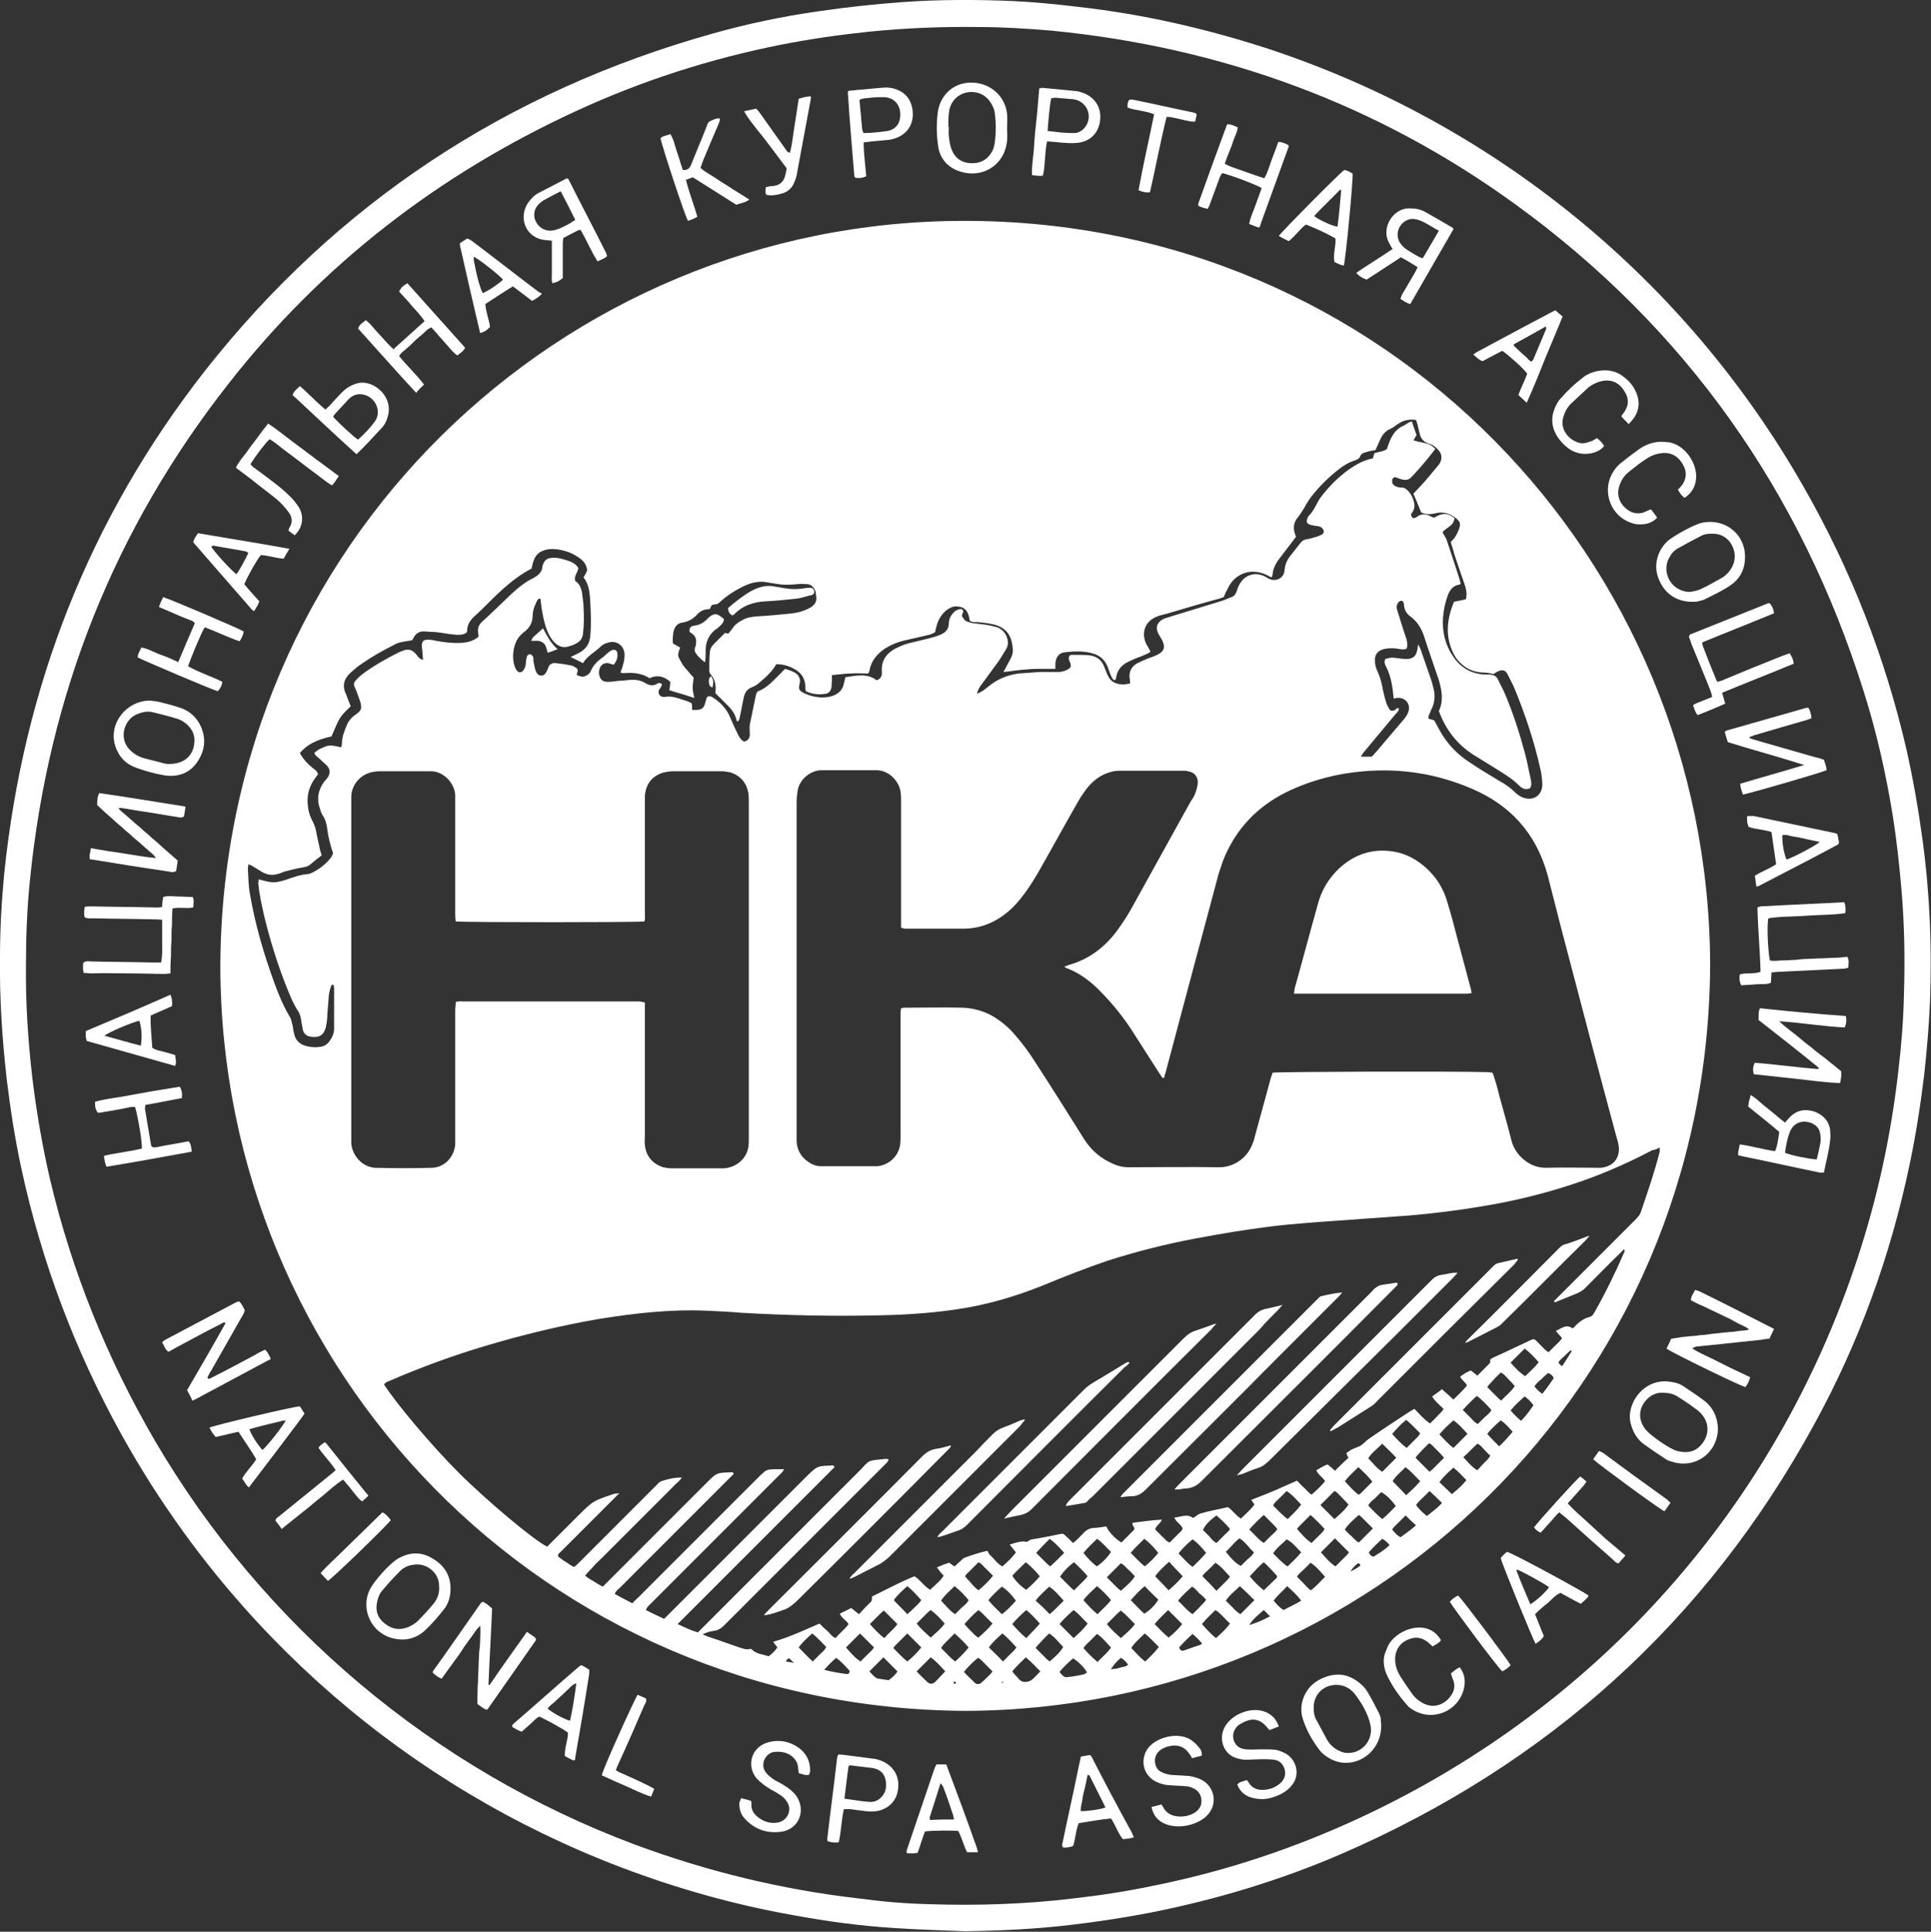 <?xml version="1.0" encoding="utf-8"?>
<!-- Generator: Adobe Illustrator 27.9.0, SVG Export Plug-In . SVG Version: 6.00 Build 0)  -->
<svg version="1.1" id="Layer_1" xmlns="http://www.w3.org/2000/svg" xmlns:xlink="http://www.w3.org/1999/xlink" x="0px" y="0px"
	 viewBox="0 0 371.6 371.7" style="enable-background:new 0 0 371.6 371.7;" xml:space="preserve">
<rect x="0" y="0" width="371.6" height="371.7" fill="#333333" stroke="none"/>
<style type="text/css">
	.st0{fill:#FFFFFF;}
</style>
<g>
	<path class="st0" d="M370,161.8c-0.8-5.9-1.8-11.7-3.1-17.5c-4.1-17.8-10.7-34.7-19.8-50.6c-22.7-39.9-59.4-69.9-103-84.3
		c-12-3.9-24.2-6.7-36.8-8.1c-4.1-0.5-8.3-0.9-12.4-1.1c-7.1-0.3-14.2-0.3-21.2,0.2c-5.5,0.4-10.9,1-16.4,1.8
		c-6.9,1-13.6,2.4-20.3,4.3C97.5,17.6,64.8,39.1,39.4,71.4C17.1,99.9,4.5,132.3,0.8,168.2c-0.5,5.3-0.8,10.6-0.8,15.9
		c-0.1,7.9,0.4,15.7,1.3,23.6c0.7,5.8,1.6,11.5,2.8,17.1c3.9,18,10.3,35,19.2,51.1c21.3,38.4,55.2,67.8,96.2,83.4
		c10.8,4.1,21.8,7.2,33.1,9.2c6.5,1.2,13.1,2.1,19.7,2.5c4.4,0.3,8.9,0.4,13.4,0.6c6.7-0.1,13.5-0.4,20.2-1.2
		c5.2-0.6,10.4-1.4,15.6-2.4c12.6-2.5,24.9-6.2,36.7-11.3c39.6-17.2,70-44.5,90.8-82.4c8.7-15.8,14.8-32.6,18.5-50.3
		c1.2-5.7,2.1-11.5,2.8-17.3c0.5-4.6,0.9-9.2,1.1-13.8C371.8,182.6,371.4,172.2,370,161.8z M366.4,191.2c-0.1,5-0.5,10-1.1,15
		c-1.4,12.3-4,24.3-7.9,36.1c-15.7,47.6-49.7,85.9-95.1,107.2c-12.8,6-26.2,10.5-40.1,13.3c-5.2,1.1-10.4,1.9-15.7,2.5
		c-9.2,1.1-18.4,1.4-27.6,1.1c-4.6-0.1-9.1-0.5-13.6-1.1c-14.8-1.7-29.2-5.2-43.2-10.4c-38.7-14.5-71.4-42-92.3-77.7
		c-9.2-15.8-16-32.6-20.2-50.4c-1.5-6.5-2.6-13-3.4-19.6c-0.8-7-1.3-14.1-1.2-21.9c0-5,0.2-10.6,0.8-16.3
		C9.4,133.6,22,101.8,44,73.8C62,50.8,84.5,33.5,111,21.3c12.6-5.8,25.7-10,39.3-12.7c5.6-1.1,11.2-1.9,16.9-2.5
		c7-0.7,14-1,21.1-0.9c4.7,0,9.4,0.3,14.1,0.7C235.1,9.1,265,20,291.6,39.3c32.8,23.8,55,55.3,67.1,93.9c2.5,7.9,4.3,16,5.6,24.1
		c0.7,4.5,1.2,9.1,1.6,13.7C366.5,177.8,366.6,184.5,366.4,191.2z"/>
	<path class="st0" d="M185.7,42.5C107.8,42.4,42.7,105,42.4,185.9c0.1,77.4,62,142.8,143.3,143.3c78-0.2,143-62.4,143.4-143.5
		C328.9,107.6,266.5,42.5,185.7,42.5z M67.6,220c0-0.4,0-0.9,0-1.3c0-21.4,0-42.8,0-64.2c0-0.4,0-0.9,0-1.3c0.1-2.4,2-4.4,4.4-4.7
		c0.5-0.1,1-0.1,1.5-0.1c2.8,0,5.5,0,8.3,0c0.4,0,0.9,0,1.3,0c2.3,0.1,4.4,2.3,4.5,4.6c0,0.5,0,1.1,0,1.6c0,7,0,14,0,21
		c0,0.5,0,1.1,0.1,1.7c1.8,0.2,35.1,0.2,36.3,0c0.2-0.5,0.1-1,0.1-1.6c0-7,0-14.1,0-21.1c0-0.5,0-1,0-1.5c0.2-2.2,1.3-3.7,3.4-4.4
		c0.7-0.2,1.5-0.3,2.2-0.3c2.9,0,5.8,0,8.8,0c0.4,0,0.9,0,1.3,0.1c0.2,0,0.5,0.1,0.7,0.1c1.9,0.6,3.1,1.9,3.5,3.9
		c0.1,0.6,0.1,1.2,0.1,1.8c0,21.6,0,43.1,0,64.7c0,0.6,0,1.2-0.1,1.8c-0.4,2.2-2.3,3.8-4.6,4c-0.1,0-0.3,0-0.4,0c-3.3,0-6.5,0-9.8,0
		c-0.5,0-1.1-0.1-1.6-0.2c-2.1-0.7-3.3-2.2-3.5-4.3c-0.1-0.5,0-1,0-1.5c0-8,0-16.1,0-24.1c0-0.6,0-1.2,0-1.8
		c-0.3-0.1-0.6-0.1-0.9-0.2c-0.3,0-0.7,0-1,0c-10.9,0-21.8,0-32.7,0c-0.6,0-1.2-0.1-1.8,0.1c0,0.6-0.1,1.1-0.1,1.6
		c0,8.1,0,16.2,0,24.2c0,0.5,0,1.1,0,1.6c-0.2,2.4-2,4.4-4.4,4.5c-3.7,0.1-7.4,0.1-11.1,0C69.7,224.5,67.8,222.4,67.6,220z
		 M151.2,319.7c0.4-0.6,0.6-0.7,0.8-0.5c0.2,0.2,0.4,0.4,0.8,0.8C152.1,319.8,151.7,319.8,151.2,319.7z M157.7,318.4
		c-0.4,0.4-0.8,0.8-1.3,1.3c-1-0.9-1.8-1.8-2.7-2.7c0.7-1,1.6-1.8,2.6-2.7c1,0.8,1.8,1.7,2.7,2.6C158.7,317.6,158.1,318,157.7,318.4
		z M162.8,322.1c-1.4-0.2-2.7-0.4-4.2-0.8c0.8-0.9,1.5-1.6,2.3-2.3c1,0.7,1.8,1.6,2.6,2.5C163.5,322,163.2,322.2,162.8,322.1z
		 M166.9,318.4c-0.4,0.4-0.8,0.8-1.3,1.3c-1.1-0.7-1.9-1.7-2.8-2.7c1-1,1.8-1.8,2.7-2.7c1,1,1.8,1.8,2.7,2.7
		C167.8,317.6,167.3,318,166.9,318.4z M291.5,266.7c-0.7,1.1-1.7,1.8-2.6,2.8c-0.3-0.2-0.5-0.4-0.6-0.5c-0.7-0.7-1.4-1.4-2.1-2.1
		c0.4-0.6,0.9-1,1.3-1.5c0.4-0.4,0.8-0.8,1.3-1.3c0.7,0.3,1,0.8,1.5,1.3C290.7,265.8,291.1,266.2,291.5,266.7z M290.7,262.2
		c0.9-0.9,1.8-1.8,2.7-2.7c1.1,0.8,1.9,1.7,2.7,2.6c-0.7,1-1.7,1.8-2.6,2.7C292.4,264.1,291.6,263.2,290.7,262.2z M287,271.3
		c-0.3,0.6-0.8,1-1.3,1.4c-0.4,0.4-0.8,0.8-1.3,1.3c-0.7-0.3-1-0.8-1.5-1.3c-0.4-0.4-0.8-0.8-1.4-1.4c0.9-1,1.8-1.9,2.7-2.7
		C285.3,269.4,286.1,270.3,287,271.3z M282.4,275.9c-0.9,0.9-1.8,1.8-2.7,2.7c-1-0.7-1.8-1.7-2.7-2.6c0.8-1,1.7-1.8,2.7-2.7
		C280.7,274,281.5,274.9,282.4,275.9z M277.9,280.5c-0.8,0.8-1.5,1.5-2.2,2.2c-0.2,0.2-0.4,0.3-0.6,0.5c-0.9-0.9-1.8-1.8-2.7-2.7
		c0.4-0.6,0.9-1,1.3-1.5c0.4-0.4,0.8-0.8,1.3-1.3c0.7,0.3,1,0.9,1.5,1.3C277,279.5,277.4,279.9,277.9,280.5z M273.3,285
		c-0.8,1-1.7,1.8-2.7,2.7c-0.9-0.9-1.7-1.8-2.6-2.7c0.6-1,1.6-1.8,2.5-2.7C271.6,283.2,272.4,284.1,273.3,285z M272.8,276.5
		c-0.7,0.7-1.4,1.4-2.1,2.1c-1.1-0.8-1.9-1.7-2.8-2.7c0.9-1,1.7-1.9,2.7-2.7c1,0.8,1.8,1.7,2.7,2.6
		C273.1,276.1,273,276.3,272.8,276.5z M268.7,280.5c-1,1-1.8,1.8-2.7,2.7c-1.1-0.7-1.8-1.7-2.7-2.6c0.7-1.1,1.7-1.8,2.7-2.8
		C266.9,278.7,267.8,279.5,268.7,280.5z M264.1,285.1c-0.8,0.8-1.6,1.6-2.3,2.3c-0.1,0.1-0.2,0.1-0.4,0.2c-1-0.8-1.8-1.7-2.6-2.6
		c0.8-1,1.7-1.8,2.6-2.7C262.4,283.2,263.3,284.1,264.1,285.1z M259.5,289.5c-0.7,1.1-1.7,1.9-2.7,2.8c-0.9-0.9-1.8-1.8-2.7-2.7
		c1-1,1.8-1.8,2.7-2.7c0.6,0.2,0.9,0.8,1.4,1.2C258.7,288.6,259.1,289.1,259.5,289.5z M254.9,294.2c-0.3,0.6-0.8,1-1.2,1.4
		c-0.4,0.4-0.8,0.8-1.3,1.3c-1.1-0.7-1.9-1.7-2.8-2.7c0.2-0.3,0.4-0.5,0.6-0.7c0.7-0.7,1.3-1.3,2-2
		C253.2,292.4,254.1,293.3,254.9,294.2z M250.4,298.7c-0.8,1-1.7,1.8-2.6,2.7c-0.6-0.3-1-0.8-1.5-1.2c-0.4-0.4-0.8-0.8-1.3-1.3
		c0.7-1.1,1.7-1.8,2.6-2.7C248.8,296.8,249.5,297.8,250.4,298.7z M247.8,292.3c-0.6-0.4-1-0.9-1.5-1.3c-0.4-0.4-0.8-0.8-1.3-1.3
		c0.3-0.7,0.8-1,1.3-1.5c0.4-0.4,0.8-0.8,1.3-1.3c1.1,0.7,1.9,1.7,2.8,2.6C249.6,290.6,248.7,291.4,247.8,292.3z M245.3,293.6
		c0.2,0.2,0.3,0.4,0.5,0.6c-0.3,0.6-0.9,1-1.3,1.4c-0.4,0.4-0.8,0.8-1.3,1.3c-1.1-0.7-1.8-1.7-2.8-2.6c0.9-1,1.8-1.9,2.8-2.8
		C243.9,292.2,244.6,292.9,245.3,293.6z M241.3,298.7c-0.3,0.6-0.8,1-1.3,1.4c-0.4,0.4-0.8,0.8-1.2,1.2c-0.9-0.4-1.7-1.2-2.9-2.7
		c0.6-0.6,1.2-1.2,1.7-1.8c0.3-0.3,0.6-0.5,0.9-0.8c0.6,0.3,1,0.8,1.5,1.3C240.4,297.8,240.8,298.2,241.3,298.7z M231.4,303.3
		c0.2-0.5,0.8-0.9,1.2-1.3c0.4-0.4,0.8-0.8,1.3-1.3c1.1,0.7,1.9,1.7,2.8,2.7c-0.2,0.2-0.3,0.4-0.5,0.6c-0.7,0.7-1.4,1.4-2.1,2.1
		C233.1,305,232.3,304.2,231.4,303.3z M232.1,307.8c-0.3,0.6-0.9,1-1.3,1.5c-0.4,0.4-0.8,0.8-1.3,1.3c-1.1-0.7-1.8-1.7-2.8-2.6
		c0.9-1.1,1.8-1.9,2.7-2.7c0.6,0.3,1,0.9,1.4,1.3C231.3,306.9,231.7,307.4,232.1,307.8z M235.4,295.6c-0.4,0.4-0.8,0.8-1.3,1.3
		c-0.6-0.3-1-0.8-1.4-1.3c-0.4-0.4-0.8-0.8-1.2-1.2c0.4-0.9,1.1-1.7,2.6-2.8c0.9,0.8,1.8,1.6,2.6,2.6
		C236.4,294.8,235.8,295.1,235.4,295.6z M232.1,298.8c-0.8,1-1.7,1.8-2.6,2.7c-1-0.7-1.8-1.7-2.7-2.6c0.8-1,1.7-1.9,2.7-2.7
		C230.5,296.9,231.3,297.8,232.1,298.8z M227.6,303.3c-0.8,1-1.7,1.8-2.7,2.7c-0.9-0.9-1.7-1.8-2.6-2.7c0.7-1,1.7-1.9,2.7-2.8
		C225.8,301.5,226.7,302.3,227.6,303.3z M222.9,307.8c-0.5,0.9-1.5,2-2.7,2.7c-0.9-0.8-1.7-1.7-2.6-2.6c0.9-1,1.7-1.9,2.7-2.7
		C221.2,306.2,222.1,307,222.9,307.8z M220.3,301.4c-1-0.8-1.8-1.7-2.7-2.6c0.8-1,1.7-1.8,2.6-2.7c1.1,0.8,1.9,1.7,2.7,2.7
		C222.2,299.7,221.3,300.6,220.3,301.4z M218.4,303.3c-0.7,1.1-1.7,1.9-2.7,2.8c-0.2-0.2-0.4-0.3-0.6-0.5c-0.7-0.7-1.4-1.4-2.1-2.1
		c1-1,1.8-1.8,2.7-2.7c0.6,0.3,1,0.8,1.4,1.2C217.5,302.3,217.9,302.8,218.4,303.3z M199.3,308c0.7-1,1.7-1.8,2.6-2.7
		c1.1,0.7,1.9,1.7,2.8,2.7c-0.6,0.6-1.2,1.2-1.8,1.8c-0.3,0.3-0.6,0.5-0.9,0.8C201.1,309.6,200.2,308.8,199.3,308z M200.1,312.4
		c-0.8,1-1.7,1.8-2.6,2.8c-1.1-0.9-1.9-1.8-2.7-2.7c0.8-1,1.7-1.8,2.7-2.7C198.5,310.6,199.3,311.5,200.1,312.4z M206.6,309.8
		c1,0.7,1.8,1.7,2.7,2.6c-0.8,1.1-1.7,1.9-2.7,2.8c-0.9-0.9-1.8-1.8-2.7-2.7C204.7,311.5,205.6,310.7,206.6,309.8z M208.5,307.9
		c0.7-1,1.7-1.8,2.6-2.7c1,0.8,1.9,1.7,2.7,2.7c-0.8,1-1.7,1.8-2.6,2.7C210.2,309.8,209.4,308.9,208.5,307.9z M211.1,301.4
		c-1-0.7-1.8-1.6-2.6-2.6c0.8-1,1.7-1.8,2.6-2.7c1.1,0.7,1.8,1.7,2.7,2.5C213.2,299.6,212.2,300.6,211.1,301.4z M209.3,303.3
		c-0.2,0.2-0.3,0.4-0.5,0.6c-0.7,0.7-1.4,1.4-2.1,2.1c-0.3-0.2-0.5-0.4-0.7-0.6c-0.7-0.7-1.3-1.3-2-2c0.6-1,1.7-2.1,2.7-2.8
		C207.6,301.5,208.5,302.3,209.3,303.3z M202.1,301.4c-0.2-0.2-0.4-0.3-0.5-0.4c-0.7-0.7-1.5-1.5-2.2-2.2c0.9-1,1.7-1.8,2.6-2.7
		c1.1,0.8,1.9,1.7,2.8,2.7C203.9,299.7,203,300.6,202.1,301.4z M200.1,303.3c-0.8,1-1.7,1.8-2.6,2.6c-1-0.6-2-1.6-2.7-2.7
		c0.8-0.9,1.7-1.7,2.6-2.6C198.4,301.4,199.3,302.3,200.1,303.3z M195.5,308c-0.8,0.9-1.6,1.8-2.7,2.6c-0.9-0.9-1.8-1.7-2.6-2.7
		c0.8-1,1.7-1.8,2.6-2.6C193.8,305.9,194.8,307,195.5,308z M191,312.4c-0.8,1-1.7,1.8-2.7,2.7c-0.6-0.3-1-0.8-1.4-1.2
		c-0.4-0.4-0.8-0.8-1.3-1.4c0.9-1,1.7-1.9,2.7-2.7c0.2,0.2,0.4,0.3,0.5,0.4C189.5,310.9,190.3,311.7,191,312.4z M188.3,306
		c-0.7-0.5-1.2-1.1-1.7-1.7c-0.3-0.3-0.6-0.6-0.9-1c0.2-0.2,0.2-0.4,0.4-0.5c0.7-0.7,1.5-1.5,2.2-2.2c0.7,0.3,1,0.9,1.5,1.3
		c0.4,0.4,0.8,0.8,1.3,1.3C190.2,304.3,189.3,305.2,188.3,306z M186.4,307.9c-0.3,0.6-0.8,1-1.3,1.4c-0.4,0.4-0.8,0.8-1.3,1.3
		c-1.1-0.7-1.8-1.7-2.7-2.6c0.7-1.1,1.7-1.9,2.6-2.8C184.7,306,185.6,306.9,186.4,307.9z M181.8,312.4c-0.7,1-1.7,1.8-2.7,2.7
		c-1-0.9-1.9-1.7-2.7-2.7c0.8-0.8,1.5-1.5,2.2-2.2c0.1-0.1,0.3-0.2,0.5-0.4C180.2,310.6,181,311.5,181.8,312.4z M176,309.3
		c-0.4,0.4-0.8,0.8-1.4,1.3c-0.9-1-1.8-1.8-2.6-2.7c0.7-1,1.6-1.8,2.6-2.7c1,0.8,1.8,1.7,2.7,2.7C176.9,308.5,176.4,308.9,176,309.3
		z M172.7,312.5c-0.7,1-1.7,1.7-2.5,2.7c-1.1-0.8-1.9-1.7-2.8-2.7c0.7-0.7,1.3-1.3,1.9-1.9c0.2-0.2,0.5-0.5,0.8-0.7
		C171,310.8,171.8,311.6,172.7,312.5z M171,323.3c-0.7-0.1-1.4-0.2-2-0.3c-0.2,0-0.5-0.2-0.6-0.3c-0.4-0.3-0.7-0.7-1.1-1.1
		c0.9-0.9,1.8-1.8,2.7-2.7c1,1,1.8,1.8,2.7,2.7C172.3,322.3,171.7,322.8,171,323.3z M174.6,319.7c-1-0.8-1.8-1.7-2.7-2.6
		c0.2-0.2,0.3-0.4,0.4-0.5c0.7-0.7,1.5-1.5,2.3-2.3c1,1,1.8,1.8,2.7,2.7C176.5,318,175.6,318.9,174.6,319.7z M180,323.6
		c-0.5,0.5-1.1,0.5-1.6,0c-0.6-0.6-1.3-1.2-2-2c1-1,1.8-1.8,2.7-2.7c1,0.7,1.9,1.7,2.8,2.7C181.2,322.3,180.6,323,180,323.6z
		 M183.7,324c0,0-0.2-0.1-0.2-0.1c0-0.1,0.1-0.2,0.1-0.4c0.2,0.1,0.3,0.2,0.4,0.3C183.9,323.9,183.9,324,183.7,324z M183.8,319.7
		c-1-0.8-1.8-1.7-2.7-2.6c0.7-1.1,1.7-1.8,2.6-2.8c1,0.9,1.9,1.7,2.7,2.7c-0.2,0.2-0.3,0.4-0.4,0.5
		C185.3,318.3,184.6,319,183.8,319.7z M189.9,322.8c-0.4,0.4-0.8,0.8-1.2,1.1c-0.3,0.2-0.7,0.2-1,0c-0.7-0.7-1.5-1.4-2.2-2.2
		c0.8-1,1.7-1.9,2.7-2.7c0.6,0.3,1,0.8,1.5,1.3c0.4,0.4,0.8,0.8,1.3,1.3C190.7,322.1,190.3,322.4,189.9,322.8z M192.8,323.8
		c0,0-0.1-0.1-0.1-0.1c0.1,0,0.2-0.1,0.3-0.1c0,0,0.1,0.1,0.1,0.1C193,323.8,192.9,323.8,192.8,323.8z M194.3,318.4
		c-0.4,0.4-0.8,0.8-1.3,1.3c-0.9-1-1.8-1.8-2.7-2.7c0.7-1,1.6-1.8,2.6-2.7c1,0.8,1.8,1.7,2.7,2.7C195.2,317.6,194.7,318,194.3,318.4
		z M198.7,323.1c-0.3,0.3-0.6,0.4-1,0.5c-0.6,0.1-1.2,0-1.6-0.5c-0.4-0.5-0.9-0.9-1.3-1.5c0.8-1,1.7-1.8,2.6-2.7
		c1,0.8,1.8,1.7,2.8,2.7C199.6,322.2,199.2,322.7,198.7,323.1z M202,319.7c-0.2-0.2-0.4-0.3-0.6-0.5c-0.7-0.7-1.4-1.4-2.1-2.1
		c0.4-0.6,0.9-1,1.3-1.5c0.4-0.4,0.8-0.8,1.3-1.3c1.1,0.7,1.8,1.7,2.7,2.6C204,318,203,318.8,202,319.7z M208.5,322.2
		c-1,0.2-2,0.4-3.1,0.5c-0.4,0.1-0.7-0.1-0.9-0.3c-0.2-0.2-0.4-0.4-0.6-0.7c0.8-1,1.7-1.8,2.6-2.6c1,0.6,2.1,1.7,2.7,2.7
		C209,321.9,208.8,322.1,208.5,322.2z M211.2,319.8c-1-0.9-1.9-1.7-2.7-2.7c0.4-0.6,0.9-1,1.3-1.4c0.4-0.4,0.8-0.8,1.3-1.3
		c1.1,0.7,1.8,1.7,2.7,2.6C213.1,318.1,212.1,318.8,211.2,319.8z M215.5,320.9c-0.5,0.2-1.1,0.2-1.7,0.3c0.5-0.9,1.2-1.6,1.9-2.2
		c0.6,0.3,1,0.8,1.4,1.3C216.6,320.8,216,320.7,215.5,320.9z M215.7,315.2c-1-0.9-1.9-1.7-2.7-2.7c0.8-0.8,1.5-1.5,2.2-2.2
		c0.1-0.1,0.3-0.2,0.5-0.4c1,0.8,1.8,1.7,2.7,2.6C217.7,313.5,216.7,314.3,215.7,315.2z M220.4,319.7c-1-0.7-1.8-1.7-2.7-2.6
		c0.7-1.1,1.7-1.9,2.6-2.8c1,0.8,1.8,1.7,2.7,2.6C222.2,318,221.3,318.8,220.4,319.7z M224.9,315.1c-1-0.8-1.8-1.7-2.7-2.6
		c0.8-1,1.7-1.8,2.6-2.7c0.9,0.9,1.8,1.8,2.7,2.7C226.8,313.4,225.9,314.3,224.9,315.1z M230.7,316.6c-1,0.3-2,0.7-2.9,1
		c-0.5,0.1-0.7-0.1-0.9-0.6c0.8-0.9,1.7-1.8,2.6-2.6c0.7,0.6,1.3,1.2,1.8,1.8C231.2,316.5,230.9,316.5,230.7,316.6z M234,315.2
		c-1-0.8-1.8-1.7-2.7-2.7c0.8-1,1.7-1.8,2.6-2.7c1.1,0.7,1.8,1.7,2.8,2.6C235.9,313.5,235,314.3,234,315.2z M237.2,309.3
		c-0.4-0.4-0.8-0.8-1.3-1.3c0.7-1.1,1.7-1.8,2.7-2.8c1,0.9,1.9,1.8,2.8,2.7c-0.9,0.9-1.8,1.8-2.7,2.7
		C238,310.2,237.6,309.7,237.2,309.3z M240.4,312.7c0.8-1.3,1.8-2,2.8-2.9c0.4,0.4,0.8,0.8,1.2,1.2
		C243.1,311.7,242,312.2,240.4,312.7z M243.2,306c-1-0.8-1.9-1.7-2.7-2.7c0.9-0.9,1.7-1.9,2.7-2.7c0.7,0.6,1.3,1.3,1.9,1.9
		c0.2,0.2,0.4,0.5,0.7,0.8c-0.1,0.2-0.1,0.3-0.2,0.4C244.8,304.5,244,305.2,243.2,306z M247,309.8c-0.8-0.5-1.3-1.1-1.9-1.8
		c0.7-1,1.7-1.8,2.6-2.8c1,0.9,1.9,1.7,2.7,2.8C249.3,308.7,248.1,309.2,247,309.8z M252.3,306c-0.6-0.3-1-0.9-1.4-1.3
		c-0.4-0.4-0.8-0.8-1.3-1.3c0.3-0.6,0.9-1,1.3-1.4c0.4-0.4,0.8-0.8,1.3-1.3c1.1,0.7,1.9,1.7,2.8,2.7
		C254.1,304.3,253.3,305.2,252.3,306z M258.3,300.1c-0.4,0.4-0.8,0.8-1.3,1.3c-1.1-0.7-1.9-1.7-2.8-2.7c0.9-0.9,1.8-1.8,2.7-2.7
		c1,1,1.8,1.8,2.7,2.7C259.2,299.3,258.7,299.7,258.3,300.1z M258.8,294.3c0.7-1.1,1.7-1.9,2.7-2.8c0.3,0.2,0.5,0.4,0.7,0.6
		c0.7,0.7,1.3,1.3,2,2c-1,1-1.8,1.8-2.7,2.7c-0.6-0.3-1-0.8-1.4-1.2C259.6,295.2,259.2,294.8,258.8,294.3z M259.9,302.4
		c0.3-0.6,0.8-1.1,1.3-1.5c0.3-0.2,0.5,0,0.6,0.3C261.3,301.7,260.6,302,259.9,302.4z M264.4,299.5c-0.6,0-0.8-0.4-1-0.8
		c0.8-0.9,1.7-1.8,2.6-2.6c0.6,0.3,1,0.7,1.4,1.2C266.4,298.3,265.3,298.9,264.4,299.5z M266,292.3c-1-0.8-1.8-1.7-2.7-2.6
		c0.3-0.6,0.8-1,1.3-1.4c0.4-0.4,0.8-0.8,1.2-1.2c0.9,0.5,1.9,1.4,2.8,2.7C267.8,290.6,267,291.5,266,292.3z M269.5,295.8
		c-0.7-0.4-1.1-0.9-1.6-1.5c0.4-0.6,0.9-1,1.3-1.4c0.4-0.4,0.8-0.8,1.3-1.3c0.7,0.7,1.3,1.3,2,1.9
		C271.6,294.3,270.6,295,269.5,295.8z M274.6,291.7c-0.8-0.6-1.5-1.3-2.1-2.1c0.4-0.6,0.9-1,1.3-1.4c0.4-0.4,0.8-0.8,1.3-1.3
		c0.9,0.8,1.6,1.5,2.4,2.3C276.6,290.2,275.6,290.9,274.6,291.7z M279.4,287.5c-0.8-0.8-1.6-1.5-2.4-2.3c0.8-1.1,1.7-1.9,2.7-2.8
		c0.9,0.7,1.7,1.6,2.5,2.4C281.4,285.8,280.5,286.6,279.4,287.5z M285.5,281.6c-0.4,0.4-0.8,0.9-1.2,1.3c-1.1-0.6-1.8-1.6-2.7-2.5
		c1-0.9,1.8-1.8,2.7-2.6c0.6,0.2,0.9,0.7,1.3,1.1c0.4,0.4,0.7,0.8,1.2,1.2C286.4,280.8,285.9,281.2,285.5,281.6z M288.5,278.3
		c-0.8-0.8-1.6-1.6-2.3-2.4c0.8-1,1.7-1.8,2.6-2.6c0.9,0.6,1.5,1.3,2.3,2.2C290.3,276.4,289.5,277.4,288.5,278.3z M292.7,273.4
		c-0.8-0.7-1.4-1.3-2-2c0.8-1,1.7-1.8,2.7-2.7c0.7,0.5,1.2,1,1.7,1.7C294.4,271.4,293.7,272.4,292.7,273.4z M296.8,268.2
		c-0.6-0.4-1-0.8-1.5-1.4c0.3-0.6,0.8-1,1.3-1.4c0.4-0.4,0.8-0.8,1.3-1.2c0.6,0.2,0.9,0.5,1.1,1
		C298.3,266.2,297.6,267.2,296.8,268.2z M302.2,260.4c-0.5,0.8-1,1.6-1.6,2.5c-0.3-0.3-0.5-0.4-0.7-0.7c0.3-0.6,0.8-0.9,1.2-1.3
		c0.4-0.4,0.8-0.8,1.2-1.1C302.6,260,302.3,260.2,302.2,260.4z M319.4,220.8c0,0.3,0,0.6,0,0.8c-1,3.9-2.3,7.7-3.6,11.5
		c-0.2,0.7-0.7,1.2-1.2,1.7c-4.9,4.9-9.7,9.7-14.6,14.6c-0.3,0.3-0.7,0.7-1,1c0.3,0.3,0.5,0.1,0.7,0c1.2-0.5,2.5-1,3.7-1.5
		c0.7-0.3,1.2-0.6,1.7-1.1c2.2-2.2,4.3-4.4,6.5-6.5c0.3-0.3,0.6-0.6,0.9-0.9c0.3,0.3,0.1,0.5,0,0.7c-1.7,3.9-3.5,7.6-5.6,11.3
		c-0.2,0.4-0.5,0.9-1,1c-1.2,0.3-2.2,1.1-3,2c-0.1,0.1-0.2,0.1-0.3,0.2c-1.2-0.9-2.1,0-3.2,0.5c0.3,0.3,0.4,0.5,0.6,0.7
		c0.2,0.2,0.4,0.4,0.6,0.7c-0.4,0.6-0.9,1-1.3,1.4c-0.4,0.4-0.8,0.8-1.3,1.3c-1.1-0.7-1.7-1.7-2.7-2.5c-0.2,0-0.4,0-0.6,0.1
		c-2.4,1.1-4.8,2.3-7.3,3.4c-0.3,0.2-0.8,0.3-0.6,0.8c0,0.1-0.1,0.3-0.2,0.4c-0.8,0.8-1.5,1.5-2.3,2.3c-0.5-0.4-0.8-0.7-1.3-1
		c-0.7,0.3-1.4,0.7-2,1.2c0.3,0.7,1,1,1.3,1.7c-0.8,1-1.7,1.8-2.6,2.7c-0.7-0.7-1.5-1.3-2.2-2c-0.6,0.5-1.2,0.9-1.9,1.4
		c0.2,0.3,0.3,0.5,0.5,0.7c0.5,0.6,1.1,1.1,1.7,1.7c-0.3,0.6-0.9,1-1.3,1.5c-0.4,0.4-0.8,0.8-1.3,1.3c-1.2-0.8-2-1.8-3-2.8
		c-0.2,0.1-0.6,0.3-0.9,0.5c-2.6,1.7-5.2,3.4-7.8,5.2c-0.6,0.4-1.1,1-1.7,1.4c-0.6,0.3-1.4,0.5-2,0.9c-0.2,0.2-0.5,0.3-0.7,0.5
		c0.1,0.3,0.2,0.6,0.4,0.9c-0.9,0.8-1.7,1.6-2.6,2.5c-0.4-0.4-0.9-0.8-1.4-1.2c-0.8,0.2-1.4,0.7-2.2,1.1c0.4,0.9,1.2,1.3,1.7,2.1
		c-0.8,1-1.7,1.8-2.6,2.6c-0.6-0.4-1-0.9-1.4-1.3c-0.5-0.4-0.9-0.9-1.4-1.4c-1.4,0.6-2.9,1.3-4.3,1.9c-1.5,0.6-2.9,1.2-4.5,1.8
		c0.2,0.3,0.4,0.6,0.6,0.9c-0.7,1-1.7,1.8-2.6,2.7c-1-0.6-1.6-1.6-2.5-2.2c-1.7,0.4-3.5,0.7-5.2,1.2c-0.5,0.1-1,0.6-1.5,0.9
		c-1.1-0.9-2.3-0.2-3.6-0.1c0.3,0.9,1.2,1.2,1.6,2.1c-0.2,0.6-0.8,0.9-1.2,1.4c-0.4,0.4-0.8,0.8-1.3,1.3c-0.7-0.2-1-0.8-1.5-1.2
		c-0.4-0.4-0.8-0.8-1.3-1.3c0.2-0.8,1-1.1,1.3-1.9c-2,0.1-3.8,0.4-5.6,0.6c-0.3,0.5,0.3,0.7,0.3,1.1c0,0.1,0,0.2-0.1,0.3
		c-0.8,0.8-1.6,1.6-2.4,2.4c-1.2-0.7-2.5-2.1-2.9-3.1c-0.8,0.1-1.6,0.3-2.5,0.3c-0.9,0.1-1.5,0.5-2,1.1c-0.6,0.6-1.1,1.2-1.9,1.8
		c-0.6-0.6-1.2-1.2-1.8-1.7c-0.1,0-0.3-0.1-0.3-0.1c-1.9,0.4-3.9,0.8-5.8,1.1c-0.2,0-0.5,0.2-0.7,0.3c-0.3,0.3-0.6,0.1-0.9,0.1
		c-0.9,0-1.7,0.3-2.7,0.6c0.4,0.5,0.8,1,1.2,1.5c-0.7,1-1.6,1.8-2.6,2.7c-1-0.5-1.6-1.5-2.4-2.2c-0.2-0.2-0.3-0.5-0.5-0.8
		c-1.4,0.3-2.9,0.8-4.3,1.3c-0.3,0.1-0.6,0.4-0.8,0.6c-0.4,0.4-0.8,0.7-1.2,1.1c-0.4-0.2-0.6-0.4-1-0.7c-0.8,0.2-1.5,0.5-2.4,0.9
		c0.2,0.3,0.4,0.5,0.6,0.8c0.2,0.3,0.5,0.5,0.7,0.8c-0.7,1.1-1.7,1.8-2.6,2.7c-1.2-0.7-1.8-1.8-3-2.6c-2.8,1.1-5.5,2.6-8.2,3.9
		c0,0.3,0,0.7-0.1,0.9c-0.8,0.8-1.6,1.6-2.4,2.5c-0.5-0.4-1-0.8-1.5-1.2c-0.7,0.4-1.4,0.7-2.2,1.1c0.4,0.9,1.2,1.2,1.7,2
		c-0.7,1-1.7,1.7-2.5,2.7c-0.7-0.3-1.1-0.9-1.6-1.4c-0.5-0.4-1-0.9-1.5-1.4c-2.8,1.2-5.7,2.6-8.9,3.5c0.3,0.5,0.6,0.8,0.8,1.1
		c-0.5,0.7-1,1.2-1.7,1.7c-1.1-0.4-2.3-0.4-3.2-1.3c-0.1-0.1-0.3-0.2-0.4-0.1c-0.8,0.2-1.6-0.2-2.3-0.4c-1.8-0.6-3.6-1.3-5.5-1.9
		c-0.4-0.1-0.7-0.3-1.3-0.5c0.9-0.5,1.6-0.6,2.2-0.7c0.8-0.1,1.4-0.5,2-1.1c10.3-10.3,20.5-20.5,30.8-30.8c0.3-0.3,0.7-0.6,0.8-1.1
		c-0.5-0.2-1,0-1.5,0c-0.7,0.1-1.5,0.1-2.2,0.4c-0.6,0.3-1.1,1-1.6,1.5c-10.1,10.1-20.1,20.1-30.2,30.2c-0.4,0.4-0.8,0.8-1.2,1.2
		c-1.4-0.4-2.6-1-3.9-1.6c10.2-10.2,20.2-20.2,30.2-30.2c-0.2-0.5-0.6-0.3-0.8-0.3c-2.5,0.1-2.5,0.1-4.3,1.8
		c-8.8,8.8-17.7,17.7-26.5,26.5c-0.4,0.4-0.8,0.8-1.2,1.2c-1.2-0.6-2.4-1.1-3.5-1.7c0.2-0.6,0.6-0.9,0.9-1.2
		c4.4-4.4,8.8-8.8,13.1-13.1c3.9-3.9,7.7-7.7,11.6-11.6c0.3-0.3,0.7-0.6,1-1.2c-0.6,0-1,0-1.4,0c-0.5,0-1.1,0-1.6,0.1
		c-0.2,0-0.5,0.2-0.7,0.3c-0.3,0.3-0.6,0.5-0.9,0.8c-7.8,7.8-15.6,15.6-23.4,23.4c-0.4,0.4-0.8,0.7-1.2,1.2
		c-1.2-0.6-2.3-1.2-3.4-1.8c0.2-0.6,0.7-0.9,1.1-1.3c6.9-6.9,13.8-13.8,20.7-20.7c0.4-0.4,0.8-0.8,1.1-1.1c-0.1-0.4-0.4-0.3-0.6-0.3
		c0,0-0.1,0-0.1,0c-2.6,0.1-2.6,0.1-4.4,1.9c-6.3,6.3-12.6,12.6-18.9,18.9c-0.4,0.4-0.8,0.8-1.2,1.2c-0.6-0.3-1.1-0.6-1.7-1
		c-0.5-0.3-1.1-0.6-1.7-1.1c0.5-0.7,1.1-1.2,1.6-1.8c0.5-0.6,1.1-1.1,1.7-1.7c0.6-0.6,1.1-1.1,1.7-1.7c0.6-0.6,1.1-1.1,1.7-1.7
		c0.6-0.6,1.1-1.1,1.7-1.7c0.6-0.6,1.1-1.1,1.7-1.7c0.6-0.6,1.1-1.1,1.7-1.7c0.6-0.6,1.1-1.1,1.7-1.7c0.6-0.6,1.1-1.1,1.7-1.7
		c0.6-0.6,1.1-1.1,1.7-1.7c0.5-0.6,1.2-1,1.7-1.8c-1.5,0-2.7,0.3-3.9,0.7c-0.4,0.1-0.7,0.5-1,0.8c-2.9,2.9-5.9,5.9-8.8,8.8
		c-2,2-3.9,3.9-5.9,5.9c-0.3,0.3-0.7,0.7-1.1,1c-0.7-0.2-1.1-0.7-1.7-1c-0.5-0.3-1-0.7-1.4-1c-0.1-0.5,0.3-0.7,0.6-1
		c3.3-3.3,6.6-6.6,9.9-9.9c0.4-0.4,0.8-0.8,1.3-1.3c-0.4,0.1-0.6,0.1-0.8,0.1c0,0-0.1,0-0.1,0c-4.2,1.4-4.2,1.4-7.3,4.5
		c-1.6,1.6-3.2,3.2-4.7,4.7c-0.3,0.3-0.7,0.7-1,1c-2.4-1.1-11.6-8.8-17.1-14.3c-5.2-5.2-12-13.3-14.3-16.9c0.3-0.5,0.9-0.6,1.3-0.8
		c5.8-2.5,11.8-4.7,17.8-6.5c7.3-2.2,14.7-4,22.2-5.3c6.9-1.1,13.7-1.9,20.7-1.6c2.2,0.1,4.5,0.2,6.7,0.4c8.8,0.5,17.5,0.7,26.3,0.5
		c5.8-0.1,11.6-0.5,17.3-1.5c5-0.9,9.9-2.4,14.6-4.3c4.1-1.7,8.2-3.3,12.3-4.7c5.6-1.8,11.2-3.2,17-4.3c4.8-0.9,9.6-1.7,14.4-2.3
		c2.4-0.3,4.7-0.5,7.1-0.7c3.7-0.3,7.3-0.5,11-0.8c2.8-0.2,5.6-0.4,8.4-0.6c4.8-0.4,9.6-1,14.3-1.8c5.5-0.9,11-2.2,16.3-3.9
		c5.7-1.8,11.1-4.1,16.4-6.9C318.4,221.3,318.8,221.1,319.4,220.8z M301.3,181.9c3.2,12.2,6.4,24.4,9.7,36.6c0.2,0.7,0.4,1.3,0.5,2
		c0.3,2.4-1.1,4-3.5,4.2c-0.2,0-0.4,0-0.6,0c-3.3,0-6.5-0.1-9.8,0c-3.3,0.1-6-2.5-6.7-5.1c-0.7-2.8-1.5-5.6-2.3-8.5
		c-0.3-1.2-0.6-2.4-1-3.6c-0.1-0.4-0.2-0.7-0.4-1.1c-0.3,0-0.6-0.1-0.9-0.1c-6.1-0.2-39.9-0.1-41.4,0.1c-0.1,0.4-0.3,0.8-0.4,1.2
		c-1,3.7-2,7.4-3,11c-0.1,0.4-0.2,0.9-0.4,1.3c-1,3-3.8,4.7-6.4,4.7c-5.8-0.1-11.7,0-17.5,0c-1.2,0-2.3-0.3-3.3-0.8
		c-2.2-1-3.9-2.5-5.2-4.5c-3.1-4.9-6.2-9.9-9.4-14.8c-1.2-1.9-2.5-3.7-4-5.4c-1.1-1.3-2.4-2.4-3.8-3.3c-1.9-1.2-4-1.8-6.2-1.9
		c-3.8-0.1-7.6,0-11.4,0c-0.1,0-0.3,0.1-0.5,0.1c0,0.3-0.1,0.5-0.1,0.8c0,0.4,0,0.9,0,1.3c0,7.5,0,15,0,22.4c0,0.6,0,1.3-0.1,1.9
		c-0.4,2.2-2.2,3.8-4.4,4c0,0-0.1,0-0.1,0c-3.6,0-7.1,0-10.7,0c-0.9,0-1.7-0.3-2.4-0.8c-1.4-0.9-2.2-2.3-2.3-3.9c0-0.4,0-0.9,0-1.3
		c0-21.4,0-42.8,0-64.2c0-0.7,0.1-1.4,0.2-2.1c0.3-1.9,2.2-3.8,4.5-3.9c0.4,0,0.9,0,1.3,0c2.7,0,5.4,0,8.2,0c0.4,0,0.9,0,1.3,0
		c2.4,0.1,4.2,2.2,4.5,4.1c0.1,0.7,0.1,1.4,0.1,2.1c0,7.4,0,14.9,0,22.3c0,0.6,0,1.2,0,1.8c0.3,0.1,0.6,0.2,0.9,0.2
		c3.7,0,7.3,0,11,0c3.9,0,7.1-1.6,9.8-4.3c1.8-1.9,3.2-4,4.5-6.2c2.7-4.7,5.3-9.5,8-14.2c0.4-0.7,0.9-1.4,1.4-2.1
		c0.6-0.8,1.3-1.5,2.1-2.1c1.3-0.9,2.8-1.5,4.4-1.5c4.1,0,8.1,0,12.2,0c0.3,0,0.6,0,0.9,0.1c1.3,0.2,2,1.1,1.9,2.4
		c-0.1,0.5-0.2,1.1-0.4,1.6c-0.2,0.6-0.5,1.2-0.9,1.7c-3.8,6.8-7.5,13.6-11.3,20.4c-0.8,1.5-1.8,3-2.8,4.4c-2.4,3.3-5.5,5.7-9.5,6.8
		c-0.2,0.1-0.5,0.2-0.8,0.3c0.2,0.1,0.3,0.3,0.5,0.3c2.4,0.9,4.4,2.4,6.2,4.2c2.5,2.5,4.7,5.2,6.6,8.2c1.6,2.5,3.2,5,4.8,7.5
		c0.3,0.4,0.5,0.8,0.8,1.2c0.4,0.1,0.4-0.2,0.4-0.4c0.1-0.2,0.1-0.4,0.2-0.6c1.5-5.6,3-11.3,4.5-16.9c1.8-6.7,3.6-13.5,5.4-20.2
		c0.3-1.3,0.8-2.6,1.2-3.8c2.4-6,6.6-10.4,12.4-13.2c4.6-2.2,9.6-3.5,14.7-3.9c7.2-0.6,14,0.5,20.6,3.3c7.6,3.2,12.5,8.7,14.7,16.6
		C299,172.9,300.1,177.4,301.3,181.9z M290.1,129.7c0.4,0.8,0.8,1.6,1.2,2.4c2.2,5.3,4,10.7,5.2,16.2c0.2,0.9,0.3,1.9,0.3,2.8
		c-0.1,2.2-2.1,3.2-4.1,2.2c-0.4-0.2-0.8-0.5-1.1-0.8c-0.9-0.9-1.9-1.6-3-2.2c-1.1-0.7-2.2-1.3-3.3-2c-1.1-0.7-2.2-1.4-3.2-2.1
		c-2.4-1.7-4.2-3.9-5.5-6.5c-0.2-0.3-0.3-0.6-0.5-0.9c0,0-0.1-0.1-0.1-0.2c-0.3-0.1-0.7-0.2-1.1-0.3c0-0.2,0-0.3,0-0.5
		c0.2-0.5,0.4-0.9,0.6-1.4c0.6-1.2,0.7-2.5,0.4-3.8c-0.2-0.8-0.4-1.6-0.7-2.4c-0.6-1.7-1.2-3.5-1.8-5.2c-0.1-0.3-0.2-0.5-0.5-1
		c-0.1,0.6-0.1,0.9-0.2,1.2c-0.2,1.1-0.9,1.6-2,1.6c-0.7,0-1.4-0.1-2.1-0.2c-0.9-0.1-0.9-0.1-2,0.2c-0.3,0.5-0.1,1,0.1,1.4
		c1,1.9,1.3,4,1.5,6.2c0.2,0,0.4-0.1,0.6-0.1c1.5-0.2,2.6,1,2.3,2.4c-0.2,0.8-0.6,1.3-1.1,1.9c-1.7,2-3.4,4-5.1,6
		c-0.3,0.3-0.6,0.7-0.9,1c-0.7,0-1.3,0-2.1,0c0.2-0.3,0.3-0.6,0.5-0.8c2-2.4,4-4.8,6-7.2c0.3-0.4,0.8-0.7,0.8-1.3
		c-0.5-0.2-0.6,0.3-0.9,0.4c-0.4,0.1-0.7,0.1-0.9-0.2c-0.2-0.4-0.5-0.8-0.6-1.2c-0.3-0.9-0.5-1.8-0.7-2.7c-0.2-1.2-0.5-2.3-1-3.4
		c-0.3-0.6-0.5-1.3-0.5-2c-0.1-1.2,0.5-2,1.7-2.3c0.8-0.2,1.7-0.2,2.5-0.1c0.6,0.1,1.3,0.3,1.9,0c0.2-0.6,0.1-1.2,0-1.7
		c-0.4-1.2-0.8-2.4-1.2-3.7c-0.2-0.8-0.5-1.5-0.7-2.3c-0.1-0.5,0.1-1,0.4-1.3c0.4-0.3,0.8-0.3,0.9,0.2c0.1,0.2,0.1,0.4,0.1,0.6
		c0.1,0.8,0.5,1.5,1.2,2c1.5,1.1,2.3,2.6,2.8,4.3c0.8,2.5,1.7,5,2.5,7.4c0.1,0.2,0.1,0.4,0.2,0.6c0.6,2,0.9,4,0,5.9
		c1.3,3.6,3.5,6.4,6.6,8.4c1.4,0.9,2.8,1.7,4.2,2.6c1.6,1,3.3,2,4.7,3.4c0.6,0.6,1.2,0.8,2,0.5c0.4-0.5,0.3-1.1,0.2-1.6
		c-0.4-1.8-0.7-3.6-1.2-5.4c-1-3.7-2.2-7.4-3.7-11c-0.4-1-1-2-1.4-2.9c-0.3-0.7-0.8-0.9-1.5-1c-0.2,0-0.5,0-0.7,0
		c-2.7,0-4.9-1.2-6.4-3.4c-1.6-2.3-2.2-4.9-2-7.6c0.1-1.4,0.4-2.8,0.9-4.2c0.4-1.1,1-1.9,2.2-2.1c0.1,0,0.2-0.1,0.3-0.2
		c-0.1-0.4-0.2-0.7-0.3-1.1c-0.8-2.5-1.6-4.9-2.4-7.3c-0.2-0.5-0.5-0.9-0.8-1.5c0.7-0.9,2.2-1.2,2.3-2.7c-1.2-1-2.3-1.1-3.9-0.1
		c-0.1,0-0.3-0.1-0.4-0.1c-1-0.6-2-0.8-3,0c-0.1,0.1-0.3,0.1-0.4,0.2c0,0-0.1,0-0.2,0c-0.4-0.2-0.6-0.6-0.3-1
		c0.5-0.6,0.6-1.4,0.4-2.1c-0.2-0.9-0.7-1.8-1.4-2.4c-0.3-0.3-0.7-0.4-1.1-0.4c-0.4,0-0.9-0.1-1.3-0.4c-0.3-0.2-0.4-0.5-0.4-0.9
		c0-0.4,0.2-0.6,0.6-0.7c0.5,0.2,1,0.4,1.5,0.5c0.6,0.1,1.2,0,1.6-0.5c0.1-0.1,0.3-0.3,0.4-0.4c1.5-1.6,2.9-3.3,4.2-5
		c-1.1-1.4-2.8-1.1-4.2-1.7c0.2-0.3,0.4-0.6,0.6-1c-0.3-0.8-0.6-1.7-0.9-2.6c-0.7,0.1-1.1,0.6-1.6,0.8c-1.6,0.7-2.3,2-2.9,3.6
		c-0.1,0.3-0.2,0.6-0.3,0.9c-0.7,0.5-1.5,0.5-2.4,0.8c-0.1,0.3-0.2,0.6-0.3,1c-2.1,0.4-3.8,1.5-5.5,2.8c-1.5,1.2-2.8,2.5-4,4
		c-0.4,0.5-0.8,1-1.1,1.6c-0.5,0.9-0.9,1.8-1.6,2.5c-0.1,0.1-0.1,0.2-0.2,0.2c-0.6,1.1-0.4,1.6,0.9,1.8c0.4,0.1,0.8,0.1,1.2,0.2
		c0.2,0.1,0.5,0.2,0.6,0.4c0.4,0.4,0.3,1-0.2,1.2c-0.4,0.2-0.9,0.4-1.4,0.5c-0.5,0.2-1.1,0.3-1.6,0.4c-0.4,0.1-0.6,0.2-0.9,0.5
		c-0.7,0.9-1.5,1.9-2.2,2.8c-0.6,0.8-0.9,1.6-1,2.6c-0.1,1.7-1.9,2.4-3.3,1.5c-2-1.3-4.3-0.8-5.4,1.3c-0.3,0.5-0.4,1-0.6,1.5
		c-0.2,0.4-0.5,0.8-0.9,0.9c-0.6,0.2-1.2,0.5-1.8,0.7c-3.3,1-6.5,2-9.8,3c-0.5,0.2-1.1,0.3-1.5,0.5c-1.2,0.6-1.6,1.6-1,2.8
		c0.2,0.4,0.5,0.8,0.7,1.2c0.7,1.4,0.5,2.2-0.9,2.9c-0.6,0.3-1.2,0.5-1.8,0.7c-0.7,0.3-1.4,0.6-2,0.9c-1.1,0.6-1.7,1.6-1.5,3
		c0.1,0.3,0,0.6,0.1,0.9c-1.2,0.3-2.3,0.3-3.3-0.3c-0.5-0.3-0.8-0.8-1.1-1.4c-0.2-0.5-0.4-1-0.6-1.5c-0.5-1.3-1.4-2-2.8-2.2
		c-1.1-0.1-2.3-0.1-3.4-0.1c-0.5,0-0.7,0.4-0.6,0.8c0,0.2,0.1,0.4,0.2,0.6c0.4,0.9,0.1,1.2-0.8,1.6c-0.5,0.2-0.9,0.3-1.4,0.3
		c-1.2,0-2.4,0-3.6,0c-1.4,0.1-2.8,0.2-4.1,0.3c-2.2,0.3-4.1,1.1-5.8,2.5c-0.6,0.5-1.2,1-2.2,1.4c0.2-0.8,0.5-1.3,0.9-1.8
		c1-1.4,2-2.7,3-4.1c0.6-0.8,1.1-1.7,1.6-2.5c1.1-1.5,0.1-3.8-1.6-4.4c-0.7-0.2-1.5-0.4-2.3-0.5c-0.8-0.1-1.6-0.2-2.4-0.3
		c-0.4-0.1-0.9-0.2-1.3-0.4c-0.3-0.2-0.5-0.5-0.7-0.8c-0.2-0.3,0-0.5,0.1-0.8c0.2-0.4-0.1-0.8-0.6-0.7c-0.3,0.1-0.7,0.2-0.9,0.4
		c-0.7,0.6-1.2,1.4-1.2,2.3c0,1.2-0.7,1.9-1.8,2.3c-0.7,0.3-1.5,0.5-2.3,0.7c-1.2,0.3-2.5,0.6-3.7,0.9c-0.8,0.2-1.7,0.6-2.5,1
		c-1.7,0.9-2.7,2.3-2.6,4.3c0,0.2,0,0.5,0,0.7c-0.1,0.5-0.4,0.9-1,1.1c-1.8-1.4-3.9-0.9-6-0.6c-0.1,0.4-0.2,0.8-0.3,1.2
		c-0.2,1.2-1,2-2.2,2.4c-0.8,0.3-1.6,0.3-2.3,0.3c-1.2-0.1-2.4-0.4-3.5-1c-0.6-0.4-0.7-0.6-0.6-1.3c0-0.1,0.1-0.3,0.1-0.4
		c0.2-0.9-0.2-1.7-1-2.1c-0.5-0.3-1.2-0.5-1.8-0.7c-0.3,0.3-0.5,0.4-0.7,0.7c-1.4,1.3-2.6,2.9-4.5,3.6c-0.2,0.1-0.3,0.4-0.4,0.6
		c-0.4,1.9-0.8,3.9-1.2,5.8c-0.1,0.6,0,1.3,0,1.9c0,0.7-0.3,1.2-1.1,1.4c-0.6-0.3-0.8-0.7-1.1-1.2c-0.6-1.2-1.1-2.3-1.6-3.5
		c-0.7-1.7-2-3-3.5-3.9c-0.6-0.3-1-0.1-1.1,0.5c0,0.1,0,0.2-0.1,0.3c-0.3,1.5-0.8,1.8-2.6,1.7c0-0.4,0-0.8-0.1-1.3
		c-0.3-0.1-0.6-0.3-0.9-0.4c-1.4-0.4-2.8-1.1-4.3-0.8c-0.1,0-0.2,0-0.3,0c-0.7-0.1-1-0.7-0.8-1.3c0.1-0.2,0.3-0.4,0.4-0.6
		c0.1-0.2,0.2-0.4,0.2-0.5c-0.3-0.4-0.7-0.3-1-0.1c-0.7,0.4-1.4,0.3-2.1-0.1c-0.8-0.5-1.6-0.7-2.5-0.7c-0.9,0-1.8,0.2-2.7,0.2
		c-0.7,0.1-1.5,0.2-2.2,0.2c-1,0-1.4-0.5-1.6-1.4c-0.1-0.5,0-1,0.2-1.4c0.3-0.6,0.9-0.9,1.6-0.8c0.3,0.1,0.6,0.2,1,0.3
		c0.6-0.7,0.8-1.4,0.7-2.2c0-0.5-0.5-0.8-1-0.6c-0.3,0.1-0.5,0.3-0.8,0.5c-0.3,0.2-0.6,0.6-0.9,0.8c-1,0.7-1.9,1.5-2.4,2.7
		c-0.2,0.5-0.6,0.8-1.1,1c-0.4,0.2-0.8,0.1-1.6-0.2c0-0.2,0-0.3,0.1-0.5c0.2-0.5,0-0.8-0.4-1c-0.3-0.2-0.7-0.4-1.1-0.4
		c-0.9-0.2-1.8-0.3-2.6-0.4c-0.7-0.1-1.3,0.2-1.5,0.9c-0.1,0.2-0.2,0.5-0.3,0.7c-0.2,0.4-0.5,0.8-1,0.8c-0.6,0-0.9-0.4-1.1-0.9
		c-0.2-0.6-0.3-1.1-0.4-1.7c-0.1-0.3,0-0.7-0.1-1c-0.1-0.2-0.3-0.4-0.5-0.5c-0.3-0.1-0.6,0.2-0.7,0.4c-0.1,0.4-0.2,0.9-0.2,1.3
		c0,0.5-0.2,1-0.5,1.4c-0.4,0.5-1,0.5-1.3-0.1c0,0-0.1-0.1-0.1-0.1c-1-1.9-0.6-5,0.8-6.5c0.3-0.3,0.6-0.6,0.9-0.8
		c0.9-0.7,1.4-1.6,1.5-2.8c0-1.1,0.3-2,0.8-3c0.1-0.2,0.3-0.6,0.7-0.5c0,0.2,0.1,0.5,0.1,0.8c0.2,1.7,0.5,3.4,1.1,5.1
		c0.3,0.8,0.7,1.6,1.3,2.3c0.9,1,1.9,1.4,3.2,0.9c0.3-0.1,0.7-0.2,1-0.4c0.9-0.4,1.4-1,1.5-2c0.2-1.7,0.2-3.4,0.1-5
		c0-0.7-0.1-1.4-0.2-2.1c-0.1-1.2-0.4-2.4-1.4-3c-0.3-1,0.5-1.6,0.6-2.5c-0.6-1-1.6-1.3-2.6-1.6c-0.9-0.3-1.9-0.5-2.9-0.3
		c-0.6,0.1-1,0.5-1.2,1c-0.1,0.2-0.2,0.4-0.2,0.6c-0.1,1.1-0.8,1.7-1.7,2.2c-1.7,0.8-3.1,2-4.4,3.2c-1.9,1.8-3.7,3.6-5.6,5.3
		c-0.5,0.5-0.8,1.1-0.7,1.9c0,0.3,0.1,0.6,0.1,0.9c-0.9,0.8-2,1.1-3.2,1.2c-1.7,0.1-3.4-0.1-5-0.4c-0.4-0.1-0.9-0.2-1.3-0.2
		c-1.1-0.1-1.5,0.3-1.4,1.4c0,0.3,0.1,0.7,0.1,1c0,0.4,0.1,0.9,0.1,1.5c-0.3-0.2-0.6-0.2-0.7-0.4c-0.3-0.2-0.4-0.5-0.7-0.8
		c-0.7-0.8-1.5-1-2.4-0.6c-0.3,0.1-0.6,0.2-0.8,0.3c-2.4,1.2-4.7,2.5-6.9,4.1c-0.5,0.4-1,0.8-1.4,1.3c-0.4,0.4-0.5,0.8-0.2,1.4
		c0.3,0.6,0.5,1.2,0.7,1.8c0.1,0.3,0.2,0.6,0.3,0.8c0.4,1.5,0.3,1.8-1,2.7c-0.7,0.5-1.2,1.1-1.5,1.8c-0.5,1.2-1,2.4-1,3.7
		c0,0.2-0.1,0.4-0.1,0.7c-1.1-0.2-2.2-0.6-3.2-0.1c-0.7,0.3-1.5,0.6-2,1.2c0.2,0.6,0.7,0.8,1.1,1.2c0.4,0.4,0.9,0.8,1.3,1.2
		c0.7,0.8,0.7,1.5,0.1,2.4c-0.2,0.2-0.4,0.5-0.6,0.7c-1.2,1.6-1.5,3.4-0.8,5.3c0.1,0.4,0.3,0.9,0.5,1.2c0.6,0.9,0.8,1.8,0.9,2.8
		c0.2,1.5,0.6,3,1.1,4.5c-0.1,0.2-0.2,0.5-0.4,0.8c-1,1.3-2.3,2.3-3.8,3c-0.2,0.1-0.5,0.2-0.7,0.2c-1.4,0.1-2.8,0.6-4.2,1.1
		c-1,0.3-2,0.6-3.1,0.4c-0.7-0.1-1.3-0.3-2.1-0.5c0,0.2-0.1,0.5-0.1,0.7c0.2,2.2,0.7,4.4,1.2,6.6c1.1,4.5,2.5,9,4.2,13.3
		c0.7,1.7,1.3,3.3,2.3,4.8c0.4,0.6,0.5,1.3,0.6,2c0.1,0.5,0.2,1.1,0.3,1.6c0.2,0.8,0.8,1.2,1.6,1.3c1.5,0.2,2.4-0.3,2.8-1.8
		c0.2-0.9,0.3-1.8,0.3-2.6c0.1-1.2,0.2-2.5,0.3-3.7c0.1-0.5,0.2-1.1,0.4-1.6c0.1-0.2,0.1-0.4,0.5-0.3c0,0.2,0.1,0.4,0.1,0.7
		c0,2.6,0,5.2,0,7.7c0,1-0.4,1.8-1,2.6c-0.4,0.5-0.9,0.8-1.5,0.9c-1.1,0.2-2.3,0.1-3.4-0.3c-1-0.4-1.6-1.2-1.8-2.2
		c-0.2-0.7-0.2-1.4-0.4-2c-0.1-0.4-0.2-0.9-0.4-1.2c-1.2-2-2.1-4.1-2.9-6.3c-2.1-5.7-3.8-11.5-4.8-17.4c-0.3-1.6-0.3-3.3-0.4-4.9
		c0-0.2,0.1-0.5,0.1-0.8c0.3,0.1,0.5,0.2,0.7,0.3c0.6,0.4,1.2,0.7,1.8,1.1c1.1,0.7,2.2,0.8,3.4,0.4c0.4-0.1,0.7-0.3,1.1-0.4
		c1.1-0.3,2.3-0.6,3.5-0.8c0.7-0.1,1.2-0.3,1.7-0.8c0.6-0.5,1.2-1,1.9-1.5c-0.1-0.4-0.2-0.7-0.3-1c-0.2-1.1-0.5-2.2-0.7-3.3
		c-0.1-0.7-0.3-1.3-0.6-2c-0.5-0.9-0.9-1.9-1-2.9c-0.3-1.8,0-3.5,0.9-5c0.3-0.5,0.6-0.9,1-1.4c-0.1-0.6-0.6-0.9-1-1.2
		c-1-0.8-1.9-1.8-2.5-2.9c1.4-1.6,3-2.5,6.1-3.2c1.6-3.8,1.6-3.8,3.7-5.8c-0.3-0.7-0.6-1.5-0.9-2.3c-0.8-1.6-0.4-3,0.8-4.1
		c0.7-0.6,1.3-1.2,2.1-1.7c2-1.4,4.1-2.6,6.3-3.7c0.5-0.3,1.1-0.5,1.7-0.6c0.6-0.1,1.2-0.2,1.8-0.3c0.1-0.2,0.3-0.4,0.4-0.7
		c0.4-0.6,1-1,1.7-1c0.7,0,1.5,0.1,2.2,0.1c1.3,0.1,2.5,0.4,3.8,0.5c0.8,0.1,1.6,0.1,2.3-0.3c0.1-0.1,0.2-0.3,0.2-0.4
		c0-1.2,0.6-2.1,1.5-2.9c0.9-0.8,1.8-1.7,2.7-2.6c2.5-2.5,5.1-4.9,8.2-6.5c0.1-0.5,0.2-1,0.4-1.5c0.3-1,1-1.7,2-2
		c0.8-0.3,1.7-0.3,2.5-0.2c1.4,0.2,2.7,0.6,3.9,1.4c1,0.6,1.8,1.4,1.9,2.7c-0.2,0.4-0.4,0.8-0.7,1.3c1.1,1.4,1.2,3.1,1.3,4.8
		c0.1,2.1,0.2,4.2,0,6.4c-0.1,1.6-0.9,2.7-2.3,3.4c-0.5,0.2-0.9,0.5-1.5,0.7c0.8,0.4,1.6,0.8,2.4,1.2c0.8-1.4,2.3-2.1,3.4-3.2
		c0.3-0.3,0.8-0.6,1.3-0.7c1.6-0.6,3.2,0.4,3.3,2.2c0,0.7-0.1,1.4-0.3,2c-0.1,0.5-0.3,0.9-0.5,1.5c0.4,0.2,0.8,0.1,1.1,0.1
		c1.6-0.1,3.1,0.1,4.5,1c1.4-0.7,2.8-0.4,4,0.7c0,0.5-0.1,1-0.2,1.6c1.5,0.5,3.1,0.9,4.8,1.5c-0.1-0.7-0.3-1.3-0.3-1.9
		c0-0.6,0.1-1.3,0.2-2c-0.4-0.4-0.8-0.9-1.3-1.5c-0.4-0.4-0.7-0.8-1-1.3c-0.8-1.4-0.9-1.5-0.3-3c-0.4-0.2-0.9-0.5-1.4-0.8
		c-0.1-0.8,0-1.5,0.1-2.2c0.2-0.9,0.7-1.7,1.7-1.8c1.2-0.2,2.1-0.7,2.9-1.6c0.6-0.7,1.5-1,2.4-1c0.1-0.3,0.3-0.6,0.4-0.8
		c0.2,0,0.4-0.1,0.6-0.1c0.4,0,0.7-0.2,1-0.5c1.3-1.2,2.7-2.1,4.3-2.9c1.6-0.8,3.2-1.2,5-0.8c0.6,0.1,1.3,0.2,1.9,0.3
		c1.2,0.2,2.5,0.1,3.7,0c0.6-0.1,1.3,0,1.9,0c0.8,0.1,1.2,0.6,1.5,1.3c0.1,0.2,0.1,0.4,0.1,0.6c0.3,1.3,0,2-1.2,2.7
		c-1.3,0.7-2.7,1-4.1,1.1c-2,0.2-4,0.4-6.1,0.5c-0.9,0.1-1.9,0.2-2.7,0.7c-0.8,0.4-1.5,0.9-2,1.7c-0.2,0.3-0.5,0.6-0.7,0.9
		c-0.3,0-0.5-0.1-0.7-0.1c-0.7,0.7-1.4,1.4-2.1,2.1c-0.5,0.5-0.8,1.1-0.8,1.7c-0.1,1.1-0.1,2.3-0.1,3.4c0,0.3,0.1,0.6,0.3,0.8
		c0.8,0.9,1,2,0.9,3.2c0,0.1,0,0.3,0,0.4c0.9,0.9,1.7,1.7,2.5,2.5c0.8,0.8,1.4,1.8,1.6,2.9c0.4,0,0.4-0.3,0.5-0.5
		c0.3-1.3,0.5-2.6,0.8-3.9c0.2-1.1,0.6-1.8,1.7-2.2c0.5-0.2,1-0.5,1.4-0.9c1.2-1,2.4-2.1,3.2-3.5c1.2,0,2.4,0.3,3.4,0.9
		c1.4,0.7,2.2,1.9,2.2,3.6c0,0.1,0,0.2,0,0.3c0,0.1,0,0.2,0.1,0.4c1.2,0.6,2.5,0.7,3.8,0.5c0.6-0.1,1-0.6,1.1-1.2
		c0.1-0.4,0-0.8,0.1-1.2c0-0.4,0-0.8,0-1.2c1.3-0.1,2.4-0.3,3.6-0.3c1.1-0.1,2.3,0,3.4,0c0-0.1,0.1-0.2,0.2-0.4c0.3-2,1.4-3.3,3-4.4
		c1.1-0.7,2.3-1.2,3.5-1.5c1.3-0.3,2.6-0.6,3.9-0.9c0.8-0.2,1.6-0.3,2.3-0.8c0-0.3,0.1-0.6,0.2-1c0.3-1.3,1-2.5,2.1-3.3
		c0.6-0.4,1.2-0.7,1.9-0.6c1.1,0,1.9,0.6,2.2,1.7c0.1,0.3,0.2,0.7,0.2,1c0.5,0.4,1,0.3,1.6,0.3c0.9,0.1,1.9,0.2,2.8,0.4
		c2.7,0.6,3.7,2.2,3.9,4.7c0.1,0.7-0.1,1.3-0.4,1.9c-0.3,0.6-0.6,1.1-0.9,1.7c-0.1,0.2-0.3,0.5-0.5,0.9c1.2-0.1,2.3-0.3,3.4-0.4
		c1.1-0.1,2.2-0.2,3.3-0.2c1.1,0,2.2,0,3.3,0c0-0.3,0-0.6,0-0.8c0-1.3,0.6-2.3,1.9-2.4c1.8-0.2,3.7-0.3,5.5,0.3
		c1.3,0.4,2.2,1.3,2.7,2.6c0.2,0.6,0.4,1.2,0.7,1.8c0.1,0.3,0.3,0.5,0.5,0.7c0.4-0.1,0.4-0.4,0.4-0.6c0.2-1.3,1-2.3,2.2-2.9
		c0.8-0.4,1.7-0.8,2.6-1.1c0.6-0.3,1.2-0.4,1.8-0.9c-0.1-0.3-0.3-0.5-0.4-0.8c-0.2-0.3-0.4-0.6-0.5-0.9c-0.9-2.1,0-4.2,2-5
		c0.6-0.3,1.3-0.4,2-0.6c3.4-1,6.7-2,10.1-2.9c0.3-0.1,0.6-0.2,0.9-0.3c0.2-0.5,0.4-1,0.7-1.5c1.4-3.2,4.8-4.3,7.9-2.6
		c0.2,0.1,0.3,0.2,0.6,0.3c0.1-0.2,0.2-0.4,0.2-0.6c0.1-1.1,0.6-2.1,1.3-3c1.1-1.4,2.1-2.8,3.2-4.2c-0.1-0.2-0.1-0.4-0.2-0.6
		c-0.4-1.2-0.2-2.3,0.6-3.2c0.6-0.8,1.1-1.6,1.6-2.5c0.3-0.5,0.6-1,1-1.5c1.5-1.9,3.2-3.6,5.1-5.1c1-0.8,2-1.4,3.2-1.8
		c0.5-0.2,0.9-0.3,1.1-0.9c0.2-0.4,0.6-0.6,1.1-0.7c0.6-0.2,1.1-0.3,1.8-0.4c0.3-0.7,0.6-1.3,0.9-2c0.4-0.9,1-1.7,2-2.1
		c0.5-0.2,0.9-0.6,1.4-0.9c1-0.7,2.1-1,3.5-0.8c0.1,0.3,0.2,0.6,0.3,0.9c0.1,0.6,0.3,1.2,0.4,1.7c0.2,1,0.8,1.7,1.9,2
		c0.7,0.2,1.3,0.7,1.8,1.3c0.7,0.8,0.6,1.9,0,2.7c-0.7,0.8-1.3,1.6-2,2.4c-0.9,1.1-1.9,2.1-2.9,3.2c0.5,1.2,1,2.3,1.5,3.6
		c0.8,0.4,1.7,0.4,2.6,0.2c1.4-0.4,2.7-0.1,3.8,0.7c1.3,0.9,1.2,1.4,0.8,2.5c-0.2,0.5-0.5,1.1-0.8,1.5c-0.2,0.3-0.5,0.5-0.7,0.8
		c0.2,0.8,0.5,1.6,0.7,2.4c0.6,1.9,1.3,3.8,1.9,5.6c0.3,0.9,0.6,1.9,0.3,3c-0.7,0.2-1.5,0.3-2.3,0.5c-1.3,3.2-1.7,6.3-0.3,9.5
		c0.4,0.9,0.9,1.7,1.6,2.3c1.1,1.1,2.5,1.7,4.1,1.8c0.7,0,1.5,0.1,2.2,0.3C289.1,128.5,289.7,129,290.1,129.7z"/>
	<path class="st0" d="M331.9,140.8c0.2,0.7,0.4,1.4,0.6,2c4.8,1.5,9.7,2.8,14.7,4.4c-4.3,1.3-8.3,2.4-12.3,3.6
		c0,0.8,0.3,1.4,0.5,2.1c2.6-0.6,15-4.2,16.1-4.7c0-0.7-0.3-1.3-0.5-2c-0.5-0.2-1.1-0.4-1.7-0.5c-3.8-1.1-7.7-2.2-11.5-3.3
		c-0.2-0.1-0.4-0.1-0.6-0.2c-0.2-0.1-0.5,0-0.5-0.4c0.3-0.1,0.6-0.2,0.8-0.3c3.4-1,6.8-2,10.3-3c0.3-0.1,0.5-0.2,0.8-0.3
		c-0.1-0.8-0.2-1.4-0.6-2c-0.2,0-0.3,0-0.4,0c-5,1.4-10.1,2.9-15.1,4.3C332.4,140.5,332.2,140.6,331.9,140.8z"/>
	<path class="st0" d="M327.1,248.5c-0.2-0.1-0.5-0.2-0.9-0.3c-0.3,0.7-0.8,1.2-0.8,2c0.8,0.4,1.5,0.8,2.3,1.1c0.7,0.3,1.4,0.7,2.1,1
		c0.8,0.4,1.5,0.7,2.3,1.1c0.7,0.3,1.4,0.7,2.1,1.1c0.7,0.4,1.5,0.6,2.4,1.3c-0.8,0.3-1.4,0.2-2,0.3c-0.6,0.1-1.2,0.2-1.8,0.2
		c-0.6,0.1-1.3,0.1-1.9,0.2c-0.6,0.1-1.2,0.1-1.8,0.2c-0.6,0.1-1.3,0.2-1.9,0.2c-0.6,0.1-1.3,0.2-1.9,0.2c-0.6,0.1-1.2,0.1-1.8,0.2
		c-0.6,0.1-1.3,0.2-1.9,0.3c-0.3,0.7-0.6,1.3-0.9,1.9c1.3,0.9,14,7.1,15.2,7.4c0.4-0.6,0.7-1.1,0.9-1.9c-1.3-0.6-2.5-1.2-3.8-1.8
		c-1.2-0.6-2.4-1.2-3.6-1.8c-1.2-0.6-2.5-1.1-3.8-2c0.4-0.1,0.6-0.2,0.8-0.3c1-0.1,2.1-0.2,3.1-0.3c3.1-0.3,6.3-0.7,9.4-1
		c0.5-0.1,1.1-0.2,1.6-0.2c0.3-0.7,0.6-1.2,0.9-1.9c-0.4-0.2-0.6-0.3-0.8-0.4C336.1,253,331.6,250.7,327.1,248.5z"/>
	<path class="st0" d="M52,261.6c0,0,0-0.1,0.1-0.2c-0.3-0.5-0.5-1.2-1.1-1.7c-0.6,0.3-1.3,0.6-1.9,1c-2.8,1.5-5.6,3-8.4,4.4
		c-0.2,0.1-0.5,0.4-0.8,0c0.2-0.4,0.4-0.9,0.7-1.3c1.9-3.4,3.9-6.8,5.8-10.2c0.3-0.5,0.6-0.9,0.7-1.5c-0.3-0.5-0.5-1.2-1.1-1.7
		c-0.2,0.1-0.4,0.1-0.6,0.2c-4.5,2.4-9.1,4.8-13.6,7.2c-0.2,0.1-0.4,0.3-0.6,0.5c0.4,0.6,0.5,1.3,1.2,1.8c0.5-0.2,0.9-0.5,1.3-0.7
		c3-1.6,5.9-3.2,8.9-4.7c0.2-0.1,0.5-0.4,0.8-0.1c-2.4,4.3-4.9,8.6-7.4,12.9c0.3,0.6,0.7,1.2,1,2c0.3-0.1,0.5-0.2,0.7-0.3
		c4.7-2.5,9.3-5,14-7.5C51.9,261.7,52,261.6,52,261.6z"/>
	<path class="st0" d="M17.8,165.4c4.9,0.8,9.8,1.6,14.7,2.3c0.4,0.1,0.9,0.2,1.4-0.1c0.1-0.6,0.2-1.3,0.3-2c-0.6-0.5-1.1-1-1.6-1.4
		c-0.6-0.5-1.1-1-1.7-1.5c-0.5-0.5-1-0.9-1.6-1.4c-0.5-0.5-1-0.9-1.6-1.4c-0.5-0.5-1-0.9-1.6-1.4c-0.6-0.5-1.1-1-1.7-1.5
		c-0.5-0.5-1.1-0.8-1.6-1.5c0.3,0,0.5-0.1,0.7,0c1.5,0.2,2.9,0.5,4.4,0.7c2.1,0.3,4.1,0.7,6.2,1c0.4,0.1,0.9,0.2,1.3-0.1
		c0.1-0.5,0.2-1.1,0.3-1.9c-5.6-0.9-11.1-1.8-16.6-2.6c-0.4,0.8-0.4,1.5-0.4,2.3c0.5,0.5,1,0.9,1.5,1.4c0.6,0.5,1.1,1,1.7,1.5
		c0.5,0.5,1,0.9,1.6,1.4c0.5,0.5,1,0.9,1.6,1.4c0.5,0.5,1,0.9,1.6,1.4c0.6,0.5,1.1,1,1.7,1.5c0.5,0.5,1.1,0.8,1.6,1.6
		c-2.3-0.2-4.3-0.6-6.3-0.9c-2-0.3-4.1-0.6-6.2-1c-0.1,0.8-0.4,1.4-0.2,2.2C17.4,165.3,17.6,165.4,17.8,165.4z"/>
	<path class="st0" d="M338.7,194c-0.4,0.7-0.2,1.4-0.3,2.2c0.1,0.1,0.1,0.2,0.2,0.2c3.7,2.9,7.4,5.8,11.1,8.8
		c0.1,0.1,0.1,0.1,0.2,0.2c0,0,0.1,0.1,0.1,0.1c0,0,0,0.1-0.1,0.2c-4.1-0.3-8.1-0.9-12.2-1.2c-0.4,0.7-0.4,1.4-0.2,2.2
		c2.8,0.3,5.6,0.6,8.3,0.9c2.7,0.3,5.5,0.7,8.3,0.8c0.2-0.8,0.3-1.5,0.2-2.3c-0.7-0.5-1.3-1.1-2-1.6c-0.6-0.5-1.2-1-1.9-1.5
		c-0.7-0.5-1.3-1-2-1.6c-0.7-0.5-1.3-1-2-1.6c-0.6-0.5-1.2-1-1.9-1.5c-0.6-0.5-1.3-1-2.1-1.8c4.4,0.3,8.4,1,12.6,1.2
		c0.3-0.7,0.4-1.4,0.2-2.2C349.7,195.1,344.2,194.6,338.7,194z"/>
	<path class="st0" d="M103.1,315.4c0,0,0-0.1-0.1-0.3c-0.4-0.3-0.9-0.6-1.6-1.1c-2.4,3.4-4.8,6.7-7.1,10.1c0,0-0.1,0.1-0.1,0.1
		c0,0-0.1,0-0.2,0c0.2-4.9,0.5-9.8,0.7-14.7c-0.6-0.5-1.1-1-1.8-1.3c-0.2,0.1-0.3,0.2-0.4,0.3c-3.1,4.4-6.1,8.8-9.2,13.1
		c0,0,0,0.1,0,0.1c0,0,0,0.1,0,0.2c0.5,0.4,1,0.9,1.7,1.1c0.5-0.7,1-1.4,1.5-2.1c0.5-0.6,0.9-1.3,1.4-1.9c0.5-0.7,1-1.4,1.4-2.1
		c0.5-0.6,0.9-1.3,1.4-1.9c0.5-0.7,0.9-1.4,1.7-2.2c0.1,1.1,0,1.9,0,2.7c0,0.8-0.1,1.7-0.2,2.5c0,0.8-0.1,1.6-0.1,2.4
		c0,0.8-0.1,1.7-0.1,2.5c0,0.8-0.1,1.7-0.1,2.5c0,0.8-0.1,1.7,0,2.5c0.6,0.4,1.1,0.9,1.8,1.1c0.2-0.2,0.3-0.3,0.4-0.5
		c3-4.3,6.1-8.7,9.1-13C103.1,315.5,103.1,315.5,103.1,315.4z"/>
	<path class="st0" d="M25,187.3c2.3,0,4.6,0.1,6.8,0.1c0.3,0,0.7-0.1,1-0.1c0-1.1,0-2.1,0.1-3.2c0-1,0-2.1,0.1-3.1
		c0-1,0-2.1,0.1-3.1c0-1,0-2.1,0.1-3.1c1.4-0.3,2.7,0.1,4-0.2c0-0.7,0.2-1.3-0.1-2c-0.9,0-1.9-0.1-2.8-0.1c-1,0-1.9-0.2-2.9,0.1
		c-0.1,0.7-0.2,1.3-0.2,1.9c-0.7,0.2-1.3,0.1-1.9,0.1c-3.9-0.1-7.8-0.1-11.7-0.2c-0.4,0-0.9,0-1.3,0.1c-0.1,0.7-0.2,1.4,0,2
		c0.5,0.3,1.1,0.2,1.6,0.2c3.9,0.1,7.7,0.1,11.6,0.2c0.5,0,1.1,0,1.7,0.1c0,1.5,0,2.9,0,4.2c0,1.3,0.1,2.6-0.2,4c-0.6,0-1.1,0-1.7,0
		c-3.9-0.1-7.8-0.1-11.7-0.2c-0.5,0-1.1-0.2-1.6,0.3c0,0.6-0.1,1.2,0.1,1.9c0.5,0,1,0.1,1.5,0.1C20,187.2,22.5,187.3,25,187.3z"/>
	<path class="st0" d="M325.1,122.3c0,0,0,0.1-0.1,0.2c0.2,0.4,0.3,0.9,0.5,1.4c1.2,3,2.5,6,3.7,9.1c0.1,0.3,0.2,0.7,0.3,1.1
		c-1,0.4-2,0.8-3,1.2c-0.3,0.1-0.5,0.3-0.7,0.4c0.3,0.7,0.4,1.4,0.9,1.9c1.8-0.7,3.5-1.4,5.3-2.2c-0.2-0.7-0.4-1.4-0.6-2.1
		c4.6-1.9,9.2-3.7,13.8-5.6c-0.1-0.8-0.4-1.4-0.8-2c-0.5,0.2-0.9,0.3-1.4,0.5c-3.8,1.5-7.5,3-11.3,4.6c-0.4,0.2-0.8,0.3-1.2,0.4
		c-0.1-0.2-0.3-0.4-0.3-0.6c-0.9-2.1-1.7-4.2-2.5-6.3c-0.1-0.2-0.1-0.4-0.1-0.7c4.6-1.9,9.2-3.7,13.8-5.6c-0.1-0.8-0.4-1.4-0.8-1.9
		c-0.2,0-0.3-0.1-0.4,0c-5,2-10,4-15,6C325.2,122.2,325.1,122.2,325.1,122.3z"/>
	<path class="st0" d="M352.9,184.3c-0.8,0-1.6,0.1-2.4,0.1c-0.8,0-1.7,0.1-2.5,0.1c-0.8,0-1.7,0.1-2.5,0.2c-0.8,0-1.6,0.1-2.4,0.1
		c-0.8,0-1.7,0.2-2.5,0c-0.4-1.9-0.6-6.8-0.3-8.1c2.4-0.4,4.9-0.3,7.4-0.5c2.5-0.2,4.9-0.1,7.4-0.5c0.1-0.7,0.1-1.4-0.2-2.1
		c-5.3,0.3-10.7,0.5-16,0.8c-0.2,0-0.4,0.1-0.7,0.2c0.1,4.2,0.5,8.3,0.6,12.4c-1.4,0.5-2.7,0.1-4,0.5c-0.1,0.7-0.1,1.4,0.3,2.1
		c0.9-0.1,1.9-0.1,2.8-0.2c1-0.1,2,0.1,2.9-0.3c0-0.7,0.1-1.3,0.1-2c0.5,0,0.9-0.1,1.2-0.1c4.2-0.2,8.4-0.4,12.6-0.6
		c0.3,0,0.6-0.1,1-0.2c0-0.8,0.2-1.4-0.2-2.1C354.6,184.2,353.8,184.3,352.9,184.3z"/>
	<path class="st0" d="M349.2,213.9c-1.9-0.6-3.5-0.3-4.9,1.2c-0.3,0.3-0.5,0.6-0.8,0.9c-0.8-0.6-1.5-1.2-2.2-1.8
		c-0.7-0.6-1.4-1.1-2.1-1.7c-0.7-0.6-1.4-1.3-2.3-1.8c-0.1,0.5-0.2,0.8-0.3,1.1c-0.1,0.4-0.1,0.8-0.2,1.1c2,1.6,4,3.2,6,4.9
		c-0.2,1.3-0.3,2.5-0.8,3.7c-2.3-0.3-4.5-1-6.8-1.3c-0.1,0.7-0.4,1.4-0.3,2.1c0.3,0.1,0.6,0.1,0.9,0.2c4.9,1,9.8,2.1,14.7,3.1
		c0.3,0.1,0.6,0,0.9,0c0.4-2.1,1-4.2,1.2-6.3c0.1-0.6,0-1.2,0-1.8C352,215.8,351,214.6,349.2,213.9z M350.3,220
		c-0.2,1-0.4,2-0.7,3.1c-1.5-0.1-5-0.8-6.1-1.3c0.2-1.3,0.4-2.6,0.9-3.9c0.8-2.1,2.7-2.4,4.2-1.8c1,0.4,1.6,1.2,1.7,2.2
		C350.4,218.9,350.4,219.5,350.3,220z"/>
	<path class="st0" d="M105,46.2c0.4,0,0.7,0.1,1.2,0.1c0,0.8,0,1.5,0,2.2c0,0.6,0,1.3,0,1.9c0,0.7,0,1.4,0,2.1c0,0.7-0.1,1.4,0.1,2
		c1.1-0.3,1.1-0.3,2-1c0-0.4,0-0.9,0-1.4c0-1.7,0-3.5,0-5.2c0-0.4,0.1-0.8,0.1-1.1c0.6-0.3,1.1-0.6,1.7-0.9c0.5-0.2,1-0.6,1.6-0.7
		c1.2,2,2,4.1,3.3,6.1c0.7-0.4,1.3-0.5,1.8-1c0-0.2-0.1-0.3-0.1-0.5c-2.4-4.8-4.9-9.5-7.3-14.3c0,0-0.1-0.1-0.1-0.1
		c0,0-0.1,0-0.2-0.1c-1.8,0.9-3.6,1.9-5.4,2.8c-0.8,0.4-1.4,1-2,1.8c-0.5,0.7-0.8,1.5-0.9,2.3C100.5,43.9,102.4,46,105,46.2z
		 M103.4,39.6c0.3-0.4,0.7-0.7,1.1-1c1.1-0.6,2.2-1.2,3.4-1.8c1,1.9,1.9,3.7,2.8,5.5c-0.3,0.2-0.6,0.4-0.9,0.6
		c-0.9,0.5-1.8,1-2.8,1.3c-1.8,0.6-3.5-0.3-4.1-2.1C102.7,41.2,102.8,40.4,103.4,39.6z"/>
	<path class="st0" d="M263,53.8c2.2-1.4,4.4-2.9,6.6-4.3c1.1,0.6,2.1,1.2,3.2,1.9c-0.2,0.5-0.4,0.9-0.6,1.2
		c-0.8,1.4-1.6,2.7-2.4,4.1c-0.1,0.2-0.2,0.5-0.3,0.8c0.6,0.4,1.1,0.8,1.9,1c2.8-4.9,5.6-9.7,8.3-14.4c-0.1-0.2-0.1-0.3-0.2-0.3
		c-1.7-1-3.4-2-5.2-3c-0.9-0.5-1.8-0.7-2.9-0.7c-3.3-0.2-5.7,3.8-4.1,6.6c0.2,0.4,0.4,0.8,0.7,1.2c-2.3,1.6-4.7,3-7,4.6
		C261.6,53.2,262.2,53.5,263,53.8z M271.2,42.2c0.4-0.1,0.9-0.1,1.3,0c0.5,0.1,1,0.3,1.4,0.5c1,0.5,1.9,1.1,3,1.7
		c-1.1,1.9-2.1,3.6-3.1,5.3c-0.3-0.1-0.6-0.2-0.8-0.3c-0.7-0.4-1.4-0.8-2-1.2c-0.5-0.3-1-0.7-1.3-1.1
		C268.2,45.4,269.1,42.8,271.2,42.2z"/>
	<path class="st0" d="M265.4,329.7c-0.8-1.5-1.5-3-2.4-4.4c-0.3-0.5-0.8-1-1.3-1.4c-1.9-1.6-4-2.1-6.4-1.3c-2.1,0.7-3.7,2-4.5,4.2
		c-0.5,1.4-0.5,2.8,0,4.2c0.7,2.1,1.8,4,3.1,5.7c0.5,0.7,1.2,1.2,1.9,1.6c1,0.6,2.1,0.9,3.2,0.9c3.7,0,6.8-3.1,6.8-7.1
		c0-0.2,0-0.6-0.1-1.1C265.8,330.7,265.6,330.2,265.4,329.7z M259.3,337.3c-0.9,0-1.6-0.4-2.3-0.8c-0.7-0.5-1.2-1-1.6-1.7
		c-0.7-1.3-1.4-2.6-2.1-3.9c-0.4-0.7-0.5-1.5-0.5-2.3c0-2.6,1.9-4.4,4.4-4.4c1.4,0,2.5,0.6,3.4,1.6c1.4,1.8,2.6,3.8,3.1,6
		C264.4,334.7,262.2,337.4,259.3,337.3z"/>
	<path class="st0" d="M327.8,269.4c-1.3-1-2.6-1.8-3.9-2.7c-0.9-0.6-2-0.8-3.1-0.9c-4.9-0.3-8.1,4.8-6.9,8.4
		c0.4,1.4,1.1,2.6,2.2,3.5c1.5,1.1,3,2.1,4.5,3.1c0.3,0.2,0.6,0.3,1,0.4c4.5,1.6,9-1.6,9-6.4C330.5,272.6,329.6,270.7,327.8,269.4z
		 M327.1,278.3c-1.2,1.2-2.7,1.3-4.3,0.9c-1.4-0.3-5.2-3-6.1-4.1c-1.6-2-1.4-4.4,0.5-6.1c0.8-0.7,1.8-1.1,2.9-1c1,0,1.9,0.2,2.7,0.7
		c1.3,0.8,2.6,1.7,3.8,2.6c0.9,0.7,1.6,1.6,1.9,2.8C328.8,275.7,328.3,277.1,327.1,278.3z"/>
	<path class="st0" d="M26.4,147.8c1.7,0.6,3.5,1.1,5.3,1.4c2.6,0.4,5-0.5,6.4-2.8c1.5-2.3,1.6-4.8,0.2-7.3c-0.9-1.5-2.2-2.5-3.9-3
		c-1.2-0.4-2.4-0.7-3.6-1c-0.7-0.2-1.4-0.2-2-0.3c-4.6,0.1-8,4.5-6.6,8.8C22.9,145.7,24.3,147.1,26.4,147.8z M26,137.6
		c1-0.5,2.1-0.8,3.2-0.6c1.6,0.4,3.3,0.8,4.9,1.3c0.7,0.2,1.3,0.6,1.9,1.1c1.4,1.3,1.7,2.8,1.2,4.6c-0.6,1.9-2.2,3-4.7,3
		c-0.1,0-0.5,0-0.9-0.1c-1.4-0.4-2.8-0.7-4.2-1.1c-0.9-0.3-1.7-0.8-2.4-1.5C22.8,142.1,23.9,138.7,26,137.6z"/>
	<path class="st0" d="M86.7,305.7c0-2.7-1.3-4.6-3.6-5.9c-2.2-1.3-4.4-1.1-6.5,0.1c-1.6,0.9-4.8,4.5-5.5,6.1
		c-1.8,3.9,0.6,8.5,4.8,9.3c2.2,0.5,4.3-0.1,5.9-1.6c1.3-1.2,2.5-2.6,3.6-4C86.3,308.6,86.7,307.2,86.7,305.7z M83.5,308.5
		c-1,1.2-2,2.3-3.1,3.4c-0.5,0.5-1.2,0.9-1.9,1.2c-1.8,0.7-3.4,0.3-4.8-1c-1.4-1.3-1.5-2.9-0.9-4.7c0.2-0.5,0.4-1,0.8-1.4
		c1-1.2,2.1-2.4,3.2-3.5c0.7-0.8,1.7-1.3,2.7-1.4c2.6-0.5,5.1,1.6,5,4.2C84.6,306.5,84.2,307.6,83.5,308.5z"/>
	<path class="st0" d="M319.2,111.4c1.1,2.8,3.4,4.4,6.5,4.4c0.2,0,0.7,0,1.1-0.1c0.4-0.1,0.9-0.2,1.3-0.4c1.6-0.8,3.3-1.6,4.8-2.6
		c1.8-1.2,2.8-2.9,2.9-5.1c0.3-4.6-3.7-8-8.3-7c-1.5,0.3-5.6,2.6-6.7,3.6C318.8,106.2,318.2,109,319.2,111.4z M323.1,105.4
		c1.4-0.8,2.9-1.6,4.3-2.3c0.7-0.4,1.5-0.4,2.3-0.4c3.2,0,4.9,3.5,3.8,6c-0.4,1-1.1,1.8-2,2.4c-1.4,0.8-2.8,1.6-4.3,2.3
		c-0.7,0.3-1.4,0.4-2.1,0.5c-2.3-0.1-4.1-1.7-4.4-4c-0.1-1,0.1-1.9,0.6-2.7C321.7,106.4,322.3,105.8,323.1,105.4z"/>
	<path class="st0" d="M232.4,40.2c0.2-0.4,0.4-0.7,0.5-1.1c0.6-1.6,1.2-3.3,1.8-4.9c0.1-0.3,0.3-0.6,0.5-0.9c2,0.5,6.7,2.3,7.6,2.9
		c-0.4,1.1-0.8,2.2-1.2,3.3c-0.4,1.2-1,2.3-1.2,3.6c0.6,0.2,1.2,0.5,1.9,0.7c0.2-0.3,0.3-0.5,0.3-0.7c1.8-5,3.6-9.9,5.4-14.9
		c0,0,0-0.1,0-0.1c0,0,0-0.1-0.1-0.2c-0.6-0.3-1.2-0.6-1.9-0.6c-0.4,1.2-0.9,2.4-1.3,3.5c-0.4,1.1-0.7,2.3-1.4,3.5
		c-1.3-0.4-2.6-0.9-3.8-1.3c-1.3-0.5-2.6-0.8-3.8-1.5c0.3-0.9,0.6-1.7,0.9-2.4c0.3-0.7,0.6-1.5,0.8-2.2c0.3-0.8,0.7-1.5,0.8-2.4
		c-0.7-0.3-1.3-0.6-2-0.6c-0.1,0.2-0.2,0.3-0.2,0.4c-1.8,4.9-3.6,9.8-5.3,14.6c-0.1,0.2-0.1,0.5-0.1,0.7c0.4,0.2,0.7,0.3,1,0.4
		C231.8,40,232,40.1,232.4,40.2z"/>
	<path class="st0" d="M81.6,74c-1.5-2-3.3-3.6-4.8-5.5c0.4-0.7,1-1,1.5-1.5c0.5-0.4,1-0.9,1.4-1.3c0.5-0.5,1-0.9,1.6-1.4
		c0.5-0.4,0.9-1,1.7-1.3c0.6,0.6,1.1,1.2,1.6,1.8c0.6,0.6,1.1,1.3,1.7,1.9c0.5,0.6,1,1.2,1.7,1.7c0.6-0.5,1.2-0.8,1.5-1.5
		c-3.7-4.1-7.4-8.3-11.1-12.4c-1.1,0.7-1.1,0.7-1.6,1.6c0.8,0.9,1.7,1.8,2.5,2.8c0.8,0.9,1.7,1.8,2.4,2.9c-2,1.8-4,3.6-6,5.4
		c-0.4-0.4-0.8-0.8-1.1-1.1c-1.1-1.2-2.3-2.5-3.4-3.8c-0.2-0.2-0.5-0.4-0.8-0.7c-0.6,0.5-1.2,0.8-1.5,1.6c3.7,4.1,7.4,8.3,11.2,12.4
		C80.6,74.9,81.1,74.5,81.6,74z"/>
	<path class="st0" d="M42.8,131.2c-2.2-1.1-4.5-1.8-6.6-3c0.4-1.3,2.5-6.4,3.2-7.5c2.2,0.8,4.4,1.9,6.7,2.7c0.4-0.6,0.7-1.2,0.8-1.9
		c-1-0.6-14.1-6.2-15.5-6.6c-0.3,0.6-0.6,1.2-0.8,1.9c0.5,0.2,0.9,0.4,1.4,0.6c1.6,0.7,3.2,1.4,4.8,2c0.3,0.1,0.5,0.3,0.7,0.5
		c-1.1,2.5-2.1,4.9-3.2,7.5c-1.3-0.6-2.4-1.1-3.6-1.5c-1.1-0.4-2.2-1.1-3.5-1.3c-0.3,0.7-0.7,1.2-0.7,1.9c1.8,0.9,14.3,6.2,15.4,6.5
		C42.4,132.5,42.7,131.9,42.8,131.2z"/>
	<path class="st0" d="M36.3,219.6c-2,0.4-4,0.7-6,1.1c-0.4,0.1-0.8,0.2-1.2-0.2c-0.4-2.3-0.8-4.7-1.2-7.1c0-0.2,0-0.5,0.1-0.8
		c2.4-0.4,4.7-0.9,7-1.3c0.1-0.9,0-1.5-0.4-2.2c-1.9,0.3-3.7,0.6-5.5,0.9c-1.8,0.3-3.7,0.7-5.5,1c-1.8,0.3-3.6,0.5-5.3,1
		c0,1.2,0,1.2,0.5,2.1c0.3,0,0.7,0,1-0.1c1.8-0.3,3.6-0.6,5.4-1c0.3,0,0.6,0,0.8,0c0.6,2.1,1.4,6.9,1.3,8c-2.4,0.6-4.8,0.8-7.3,1.4
		c0.1,0.8,0.2,1.4,0.5,2.1c5.5-0.9,10.9-1.9,16.4-2.9C36.8,220.9,36.8,220.2,36.3,219.6z"/>
	<path class="st0" d="M184.2,32.8c4.5,1.8,9.1-0.8,9.6-5.7c0.1-0.8,0-1.6,0-2.4c0,0,0,0,0,0c0-0.9,0.1-1.9,0-2.8
		c-0.4-3.4-3.1-5.8-6.5-6c-4.1-0.2-6.4,2.8-6.8,5.5c-0.3,2.1-0.3,4.3,0,6.4C180.7,30.1,182,31.9,184.2,32.8z M182.7,21.1
		c0.5-2.2,2.4-3.5,4.5-3.4c1.6,0.1,2.8,0.9,3.6,2.3c0.3,0.5,0.5,1,0.6,1.5c0.3,2.1,0.3,4.1,0,6.2c-0.1,0.4-0.2,0.9-0.4,1.3
		c-0.9,1.7-2.3,2.5-4.2,2.4c-1.9-0.1-3.1-1.1-3.7-2.7c-0.3-0.8-0.4-1.6-0.5-2.5c-0.1-0.6,0-1.2,0-1.8c0,0-0.1,0-0.1,0
		C182.5,23.3,182.5,22.2,182.7,21.1z"/>
	<path class="st0" d="M53.4,96.2c0.8,0.7,1.5,1.5,2.1,2.3c0.7,0.9,0.9,2,0.2,3c-0.1,0.2-0.1,0.3-0.2,0.6c0.4,0.3,0.8,0.6,1.2,0.9
		c1.8-1.7,1.8-4.1,0.6-5.7c-0.4-0.6-0.9-1.2-1.4-1.7c-0.8-0.8-1.7-1.6-2.6-2.3c-1.4-1.1-2.9-2.2-4.4-3.3c-0.3-0.2-0.5-0.4-0.7-0.7
		c1-1.6,2.8-4,3.7-4.8c0.8,0.5,1.6,1.1,2.3,1.7c0.8,0.6,1.6,1.2,2.4,1.8c0.8,0.6,1.7,1.3,2.5,1.9c0.8,0.6,1.6,1.2,2.4,1.8
		c0.8,0.6,1.5,1.2,2.4,1.7c0.3-0.3,0.5-0.6,0.7-0.9c0.2-0.3,0.4-0.6,0.6-0.9c-1.6-1.2-3.1-2.3-4.6-3.4c-1.5-1.1-2.9-2.2-4.4-3.3
		c-1.5-1.1-2.9-2.3-4.6-3.4c-0.8,1-1.5,1.9-2.2,2.9c-0.7,0.9-1.4,1.8-2,2.7c-0.7,0.9-1.5,1.8-2,2.9c1.3,1,2.6,1.9,3.8,2.9
		C50.7,94.1,52.1,95.1,53.4,96.2z"/>
	<path class="st0" d="M134.2,41.7c-0.7-2.4-1.6-4.7-2.2-7.1c0.5-0.2,0.9-0.3,1.3-0.5c2.8,1.8,5.6,3.5,8.4,5.3c0.8-0.3,1.7-0.4,2.5-1
		c-1.1-0.7-2.2-1.4-3.2-2c-1-0.7-2.1-1.3-3.1-2c-1-0.7-2.1-1.2-3.1-2.1c0.2-0.5,0.3-0.9,0.5-1.4c1-2.4,2-4.8,3-7.1
		c0.1-0.3,0.3-0.6,0.2-1c-0.6-0.1-1.1,0.2-1.6,0.4c-0.4,0.1-0.7,0.4-0.8,0.8c-0.1,0.3-0.2,0.6-0.3,0.8c-0.9,2.3-1.9,4.6-2.8,6.9
		c-0.3,0.7-0.7,1.1-1.6,1c-0.4-1.1-0.7-2.3-1.1-3.4c-0.4-1.1-0.6-2.4-1.3-3.5c-0.7,0.3-1.4,0.3-1.9,0.8c0.5,2.2,4.7,14.9,5.3,15.9
		C132.9,42.3,133.6,42.1,134.2,41.7z"/>
	<path class="st0" d="M247.4,337.4c-0.6-0.3-1.3-0.6-1.9-0.7c-0.9-0.1-1.8-0.1-2.7-0.1c-1,0-2.1,0.1-3.1,0c-1.2-0.1-2-0.8-2.3-1.8
		c-0.3-1.1,0.1-2.2,1-2.9c0.5-0.3,1-0.6,1.6-0.8c1.4-0.5,2.6-0.1,3.6,1c0.2,0.2,0.4,0.5,0.7,0.8c0.6-0.2,1.2-0.5,1.8-0.7
		c-0.5-1.3-1-1.9-2-2.5c-2.8-1.7-7.4,0.1-8.6,3c-1,2.3,0.2,5,2.5,5.6c0.6,0.2,1.2,0.3,1.7,0.3c1.1,0,2.2-0.1,3.3-0.1
		c0.7,0,1.4,0,2.1,0.1c1.1,0.1,1.8,0.8,2.1,1.8c0.3,1,0,2-0.8,2.7c-1,0.9-2.2,1.3-3.5,1.3c-1.1,0-2-0.4-2.6-1.4
		c-0.1-0.2-0.2-0.3-0.4-0.5c-0.6,0.3-1.4,0.3-1.8,0.9c0.6,1.5,1.7,2.3,3.2,2.6c1.7,0.4,3.2,0.1,4.8-0.6c1.1-0.5,2.1-1.2,2.8-2.3
		C250.1,341.3,249.5,338.6,247.4,337.4z"/>
	<path class="st0" d="M153.7,336.3c-1.7-1.2-3.6-1.6-5.7-1.1c-3.6,0.9-4.4,4.8-2.3,7.1c0.8,0.8,1.6,1.4,2.6,2c0.6,0.3,1.1,0.6,1.7,1
		c0.5,0.3,1,0.7,1.3,1.2c1.3,1.6,0.3,3.9-1.7,4.2c-1.2,0.2-2.4-0.1-3.4-0.8c-1-0.7-1.7-1.5-1.6-2.8c0-0.2,0-0.4-0.1-0.6
		c-0.6-0.2-1.1-0.3-1.9-0.5c-0.1,0.3-0.2,0.6-0.3,0.8c-0.1,1.1,0.2,2.2,0.9,3c2,2.3,4.6,3.1,7.5,2.6c3.2-0.7,4.4-4.2,2.5-6.9
		c-0.6-0.8-1.4-1.4-2.2-1.9c-0.6-0.4-1.2-0.7-1.8-1c-0.6-0.4-1.2-0.8-1.7-1.4c-1.4-1.6-0.2-3.9,1.5-4.1c1-0.1,2,0,2.9,0.5
		c1,0.6,1.6,1.4,1.7,2.6c0,0.3,0.1,0.7,0.1,1c0.7,0.1,1.2,0.5,2,0.3c0.1-0.3,0.2-0.6,0.2-0.9C155.9,338.8,155.1,337.3,153.7,336.3z"
		/>
	<path class="st0" d="M231.1,342.4c-0.9-0.4-1.9-0.7-2.9-0.7c-1-0.1-2-0.1-3-0.2c-0.5-0.1-1.1-0.2-1.6-0.5c-0.6-0.2-1-0.7-1.2-1.3
		c-0.4-1.2,0-2.4,1.1-3.1c0.5-0.3,1-0.5,1.5-0.6c1.6-0.4,3,0.1,3.9,1.5c0.2,0.2,0.3,0.5,0.5,0.8c0.7-0.2,1.3-0.3,1.9-0.5
		c0-0.7-0.2-1.2-0.6-1.6c-0.4-0.5-0.9-1-1.5-1.4c-2.5-1.7-7-0.5-8.5,1.9c-1.3,2.2-0.6,4.9,1.7,6.1c0.8,0.4,1.8,0.7,2.7,0.7
		c1,0.1,2,0.1,3,0.2c0.4,0,0.9,0.1,1.3,0.3c1.1,0.4,1.7,1.2,1.8,2.3c0.1,1.1-0.4,1.9-1.3,2.5c-1.2,0.7-2.5,0.9-3.9,0.6
		c-0.8-0.2-1.5-0.6-2-1.4c-0.1-0.2-0.3-0.5-0.5-0.8c-0.6,0.2-1.2,0.3-1.9,0.5c0.3,1.5,1.1,2.5,2.3,3.1c2.4,1.2,5.9,0.6,8-1.1
		C234.6,347.4,233.8,343.7,231.1,342.4z"/>
	<path class="st0" d="M182.1,339.5c-0.7,0-1.3,0-1.9,0c-0.1,0.3-0.2,0.4-0.3,0.6c-1.8,5.3-3.6,10.6-5.4,15.9c-0.1,0.2,0,0.4,0,0.6
		c0.8,0,1.4,0.1,2.1-0.1c0.5-1.4,0.9-2.8,1.4-4.1c1.4-0.2,5.2-0.2,6.4-0.1c0.7,1.3,1,2.7,1.7,4.1c0.7,0,1.4,0,2.1,0
		c-0.1-0.3-0.1-0.5-0.2-0.8C186.1,350.2,184.1,344.8,182.1,339.5z M179,350.2c-0.1-0.3-0.1-0.4-0.1-0.5c0.7-2.2,1.4-4.3,2.1-6.6
		c0.2,0.3,0.4,0.5,0.5,0.7c0.7,1.8,1.3,3.6,1.9,5.4c0.1,0.3,0.1,0.6,0.2,0.9C182,350.1,180.5,350.1,179,350.2z"/>
	<path class="st0" d="M73.4,82.4c0.6-0.6,1-1.4,1.2-2.2c1.2-3.8-2.6-7.1-5.6-6.5c-1.3,0.3-2.3,0.9-3.2,1.8c-0.8,0.8-1.6,1.7-2.4,2.6
		c-0.2,0.2-0.5,0.4-0.8,0.7c-0.9-0.8-1.7-1.5-2.5-2.3c-0.8-0.7-1.5-1.5-2.4-2.2c-0.5,0.5-1.1,0.9-1.4,1.7c4.1,3.8,8.1,7.6,12.3,11.4
		C70.3,85.8,71.8,84.1,73.4,82.4z M64.1,80.2c0.1-0.2,0.3-0.5,0.5-0.7c0.8-0.9,1.7-1.8,2.5-2.7c0.7-0.7,1.6-1.1,2.7-0.9
		c2.4,0.4,3.7,3.2,2.4,5.1c-0.9,1.3-2.1,2.5-3.3,3.6C67.9,83.9,65.5,81.7,64.1,80.2z"/>
	<path class="st0" d="M164.4,33.8c0,0.1,0.1,0.3,0.2,0.4c0.7,0.1,1.3,0.1,2.1-0.3c-0.1-1.1-0.2-2.1-0.3-3.1
		c-0.1-1.1-0.2-2.2-0.2-3.4c0.7-0.1,1.1-0.1,1.6-0.2c1.1-0.1,2.2-0.2,3.3-0.3c3.8-0.6,5.2-3.6,4.3-6.7c-0.5-1.6-1.6-2.6-3.2-3.1
		c-0.9-0.3-1.8-0.3-2.6-0.2c-1.5,0.1-3.1,0.3-4.6,0.4c-0.6,0.1-1.2,0.1-1.8,0.2c0,0.3-0.1,0.6,0,0.8C163.5,23.5,164,28.6,164.4,33.8
		z M166.6,18.9c0.9-0.1,1.8-0.2,2.6-0.2c0.1,0,0.3,0,0.4,0c3-0.2,4.1,2.3,3.5,4.5c-0.3,1.1-1.2,1.8-2.3,2c-1.5,0.2-3,0.4-4.6,0.4
		c-0.4-0.6-0.3-1.3-0.4-2c-0.1-0.7-0.1-1.5-0.2-2.2c-0.1-0.7-0.1-1.4-0.2-2.2C165.9,19,166.3,18.9,166.6,18.9z"/>
	<path class="st0" d="M200.7,33.8c0.5-2.1,0.3-4.3,0.8-6.6c0.9,0.1,1.6,0.1,2.3,0.2c1.1,0.1,2.3,0.2,3.4,0.1
		c2.5-0.2,4.2-1.8,4.5-4.3c0.3-2.4-0.9-4.4-3.2-5.3c-0.6-0.2-1.1-0.4-1.7-0.4c-2.1-0.2-4.1-0.4-6.2-0.6c-0.2,0-0.4,0.1-0.6,0.1
		c-0.2,1.9-0.3,3.8-0.5,5.6c-0.2,1.8-0.4,3.6-0.5,5.5c-0.1,1.9-0.5,3.7-0.4,5.6C199.4,33.8,200,33.9,200.7,33.8z M202.3,18.9
		c0.3,0,0.5-0.1,0.8-0.1c1.2,0.1,2.4,0.2,3.5,0.3c2.6,0.4,3.8,3.3,2.2,5.4c-0.5,0.6-1.1,1-1.9,1.1c-0.3,0-0.6,0-0.9,0
		c-0.6,0-1.2-0.1-1.8-0.1c-0.8-0.1-1.6-0.2-2.6-0.3C201.7,23.8,202,20.1,202.3,18.9z"/>
	<path class="st0" d="M169,338.6c-0.3-0.1-0.7-0.2-1-0.2c-1.5-0.2-3-0.4-4.6-0.6c-0.7-0.1-1.4-0.2-2.1-0.2c-0.1,0.3-0.2,0.5-0.2,0.6
		c-0.6,5.2-1.3,10.4-1.9,15.6c0,0.1,0,0.3,0.1,0.5c0.7,0.2,1.3,0.3,2.1,0.2c0.5-2.1,0.5-4.3,1-6.4c0.4,0,0.7,0,1.1,0
		c1,0.1,2.1,0.3,3.1,0.4c1,0.1,2,0.1,2.9-0.2c1.5-0.5,2.6-1.5,3.1-3C173.6,341.9,171.8,339.4,169,338.6z M169.4,346
		c-0.6,0.6-1.5,0.8-2.3,0.7c-1.5-0.1-2.9-0.4-4.6-0.6c0.3-2.2,0.5-4.3,0.8-6.3c0.2-0.1,0.4-0.2,0.5-0.1c1.4,0.2,2.7,0.3,4.1,0.5
		c1.3,0.2,2.2,0.9,2.5,2.2C170.7,343.8,170.5,345,169.4,346z"/>
	<path class="st0" d="M336.2,157.1c0,1.2,0,1.2,0.3,2c1.4,0.5,2.9,0.5,4.4,1c0.3,2.1,0.6,4.1,0.9,6.2c-1.4,0.9-2.8,1.4-4.1,2.2
		c0.1,0.7,0.2,1.3,0.3,2.1c0.3-0.1,0.5-0.1,0.6-0.2c5-2.6,10.1-5.2,15.1-7.9c0,0,0.1-0.1,0.1-0.1c0,0,0-0.1,0.1-0.3
		c-0.1-0.5-0.2-1-0.3-1.6c-0.2-0.1-0.4-0.2-0.5-0.2c-5.2-1.1-10.4-2.2-15.7-3.3C337,157.1,336.6,156.9,336.2,157.1z M343,160.7
		c0.8-0.2,1.5,0.2,2.3,0.3c0.8,0.1,1.7,0.3,2.5,0.5c0.8,0.2,1.5,0.3,2.4,0.5c-0.8,0.7-4.7,2.8-6.4,3.4
		C343.3,164.3,342.9,162,343,160.7z"/>
	<path class="st0" d="M48.3,117.1c0.1,0.2,0.3,0.3,0.6,0.5c0.4-0.7,0.8-1.2,1-1.9c-1-1.1-2-2.2-2.9-3.3c0.8-1.8,2.5-4.8,3.2-5.6
		c1.5,0.1,2.9,0.6,4.4,0.7c0.3-0.6,0.6-1.1,1.1-1.9c-6-1.1-11.8-2-17.6-3c-0.4,0.6-0.8,1.1-0.9,1.7c0.1,0.2,0.2,0.3,0.3,0.4
		C41,108.7,44.6,112.9,48.3,117.1z M41.1,105c2.1,0.4,4.2,0.7,6.2,1.1c0.1,0,0.2,0.1,0.5,0.3c-0.7,1.4-1.4,2.8-2.3,4.1
		c-0.9-0.7-3.3-3.2-4.8-5.2C40.7,105,40.9,105,41.1,105z"/>
	<path class="st0" d="M33.7,203c-0.7-0.2-1.4-0.4-2.1-0.6c-0.7-0.2-1.6-0.3-2.3-0.8c-0.1-2.1-0.4-4.1-0.3-6.2
		c1.4-0.6,2.7-1.2,4.1-1.8c0.1-0.8,0-1.5-0.3-2.2c-5.4,2.4-10.8,4.7-16.3,7c0,0.4,0,0.7,0,0.9c0,0.3,0.1,0.7,0.2,1
		c5.7,1.6,11.3,3.2,17,4.8C34,204.4,33.8,203.8,33.7,203z M27.1,201.2c-2.4-0.6-4.7-1.3-7-1.9c0.8-0.7,5.1-2.5,6.7-2.9
		C27.2,197.5,27.4,199.4,27.1,201.2z"/>
	<path class="st0" d="M285.3,69.5c1.3-0.7,2.6-1.4,3.8-2c1.3,0.9,4.2,3.5,4.8,4.4c-0.5,1.4-1.2,2.7-1.7,4.1c0.5,0.5,1,0.9,1.6,1.5
		c1.3-2.9,2.4-5.6,3.5-8.4c1.1-2.7,2.3-5.4,3.4-8.2c-0.5-0.4-0.9-0.8-1.4-1.2c-0.2,0.1-0.4,0.2-0.6,0.3c-4.9,2.6-9.8,5.2-14.6,7.8
		c-0.2,0.1-0.3,0.3-0.6,0.4C284.1,68.7,284.5,69.2,285.3,69.5z M291.4,66.2c2-1.1,4-2.2,6.1-3.4c0,0.3,0.1,0.5,0,0.6
		c-0.8,1.9-1.6,3.8-2.4,5.7c-0.1,0.2-0.2,0.3-0.4,0.5c-0.3-0.2-0.6-0.4-0.8-0.7c-0.9-0.8-1.8-1.6-2.6-2.4
		C291.3,66.4,291.3,66.3,291.4,66.2z"/>
	<path class="st0" d="M92.4,64.1c1.1-0.4,1.1-0.4,1.9-1.2c-0.2-1.5-0.8-2.8-0.9-4.4c1.7-1.1,3.5-2.3,5.3-3.4
		c1.2,0.9,2.4,1.8,3.7,2.8c0.7-0.4,1.3-0.7,1.9-1.4c-0.2-0.1-0.4-0.2-0.6-0.3c-4.4-3.3-8.7-6.7-13.1-10c-0.2-0.1-0.4-0.2-0.7-0.3
		c-0.5,0.3-0.9,0.6-1.4,0.9c0,0.3,0,0.5,0.1,0.8C89.8,53,91.1,58.6,92.4,64.1z M91.2,49.4c1,0.5,4.6,3.3,5.6,4.4
		c-0.8,0.8-2.7,2.1-3.9,2.6c-0.5-0.9-1.1-3-1.7-6.2C91.1,49.9,91.2,49.7,91.2,49.4z"/>
	<path class="st0" d="M210,337.9c0,0-0.1-0.1-0.1-0.1c0,0-0.1,0-0.2-0.1c-0.5,0.1-1.1,0.2-1.7,0.3c-0.2,1.1-0.5,2.2-0.7,3.3
		c-0.9,4.4-1.9,8.8-2.8,13.2c-0.1,0.3-0.2,0.7,0.1,1c0.6,0,1.2,0,1.9-0.3c0.5-1.4,0.5-3,1.1-4.4c2.1-0.3,4.1-0.7,6.2-0.9
		c0.9,1.3,1.3,2.8,2.3,4c0.7-0.1,1.4-0.1,2.1-0.4c-0.2-0.4-0.3-0.6-0.4-0.9C215.1,347.7,212.5,342.8,210,337.9z M212.7,347.8
		c-1.1,0.4-3.4,0.7-4.7,0.7c-0.1-0.8,0.2-1.5,0.3-2.3c0.1-0.8,0.3-1.5,0.5-2.3c0.2-0.8,0.3-1.5,0.5-2.4c0.2,0.1,0.4,0.1,0.4,0.2
		c1,2,2,4,3,6C212.7,347.7,212.7,347.8,212.7,347.8z"/>
	<path class="st0" d="M288.8,299.8c0.3,1.3,6.1,15.4,6.7,16.5c0.6-0.4,1.2-0.8,1.6-1.5c-0.6-1.4-1.1-2.8-1.7-4.2
		c0.8-0.8,1.6-1.5,2.4-2.1c0.8-0.7,1.5-1.6,2.5-2c1.3,0.7,2.5,1.4,3.9,2.1c0.5-0.4,0.9-0.8,1.3-1.2c0.1-0.1,0.1-0.2,0.2-0.4
		c-1.6-1.1-14.5-8.1-15.7-8.4C289.5,299,289.1,299.4,288.8,299.8z M291.9,302c1.1,0.4,5.1,2.6,6.2,3.4c-0.5,0.8-2.3,2.5-3.6,3.3
		c-0.9-2.1-1.8-4.2-2.6-6.3C291.8,302.3,291.9,302.1,291.9,302z"/>
	<path class="st0" d="M57.7,270.6c-1.5,0.1-16.3,3.6-17.4,4.1c0.2,0.3,0.3,0.6,0.5,0.9c0.2,0.3,0.4,0.5,0.7,0.9
		c1.5-0.3,2.9-0.7,4.4-1c1.2,1.9,2.4,3.5,3.4,5.3c-0.8,1.3-2,2.4-2.7,3.7c0.3,0.4,0.5,0.8,0.8,1.2c0.1,0.2,0.3,0.3,0.5,0.5
		C49.1,284.6,58,273,58.6,272C58.3,271.5,58,271.1,57.7,270.6z M50.5,279c-1-1.1-2.2-3-2.5-4c2.1-0.6,4.2-1.1,6.3-1.6
		c0.2-0.1,0.5,0,0.7-0.1C54.3,274.6,51.4,278.3,50.5,279z"/>
	<path class="st0" d="M111.4,320.7c-4.2,3.6-8.3,7.3-12.5,10.9c-0.2,0.2-0.4,0.3-0.3,0.7c0.5,0.3,1.1,0.7,1.8,0.9
		c0.6-0.5,1.1-1,1.7-1.5c0.6-0.5,1-1.1,1.7-1.4c1.3,0.6,4.5,2.3,5.5,3.1c0,1.5-0.7,2.9-0.6,4.5c0.5,0.3,1,0.5,1.5,0.8
		c0.1,0,0.2,0,0.4,0c0.1-0.2,0.1-0.3,0.1-0.5c0.9-5.2,1.8-10.4,2.6-15.6c0.1-0.4,0.1-0.9,0.1-1.3c-0.6-0.4-1-0.7-1.6-0.9
		C111.7,320.5,111.6,320.6,111.4,320.7z M109.7,331.1c-1.1-0.3-3-1.3-4.3-2.3c0.3-0.6,0.9-0.9,1.3-1.3c0.4-0.4,0.9-0.8,1.3-1.2
		c0.5-0.4,0.9-0.9,1.4-1.3c0.4-0.4,0.8-0.9,1.5-1.1C110.6,326.4,110.2,328.8,109.7,331.1z"/>
	<path class="st0" d="M248,46.4c1.3-1,2.1-2.3,3.3-3.2c1.9,0.7,4.8,2.1,5.7,2.7c0.1,1.5-0.5,3-0.2,4.5c0.6,0.3,1.1,0.6,1.8,0.7
		c0.4-1.4,1.8-16.4,1.7-17.7c-0.5-0.3-1-0.6-1.6-0.7c-1.2,0.9-11.9,11.7-12.6,12.7C246.8,45.8,247.4,46.1,248,46.4z M254,40.4
		c1.3-1.3,2.6-2.6,3.9-3.9c0,0,0.1,0,0.2,0.1c-0.2,2.3-0.4,4.6-0.7,7c-1-0.1-3.2-1.1-4.5-2C253.2,41.2,253.6,40.8,254,40.4z"/>
	<path class="st0" d="M279.2,322c0.2,0.5,0.3,1,0.5,1.4c0.3,0.9,0.2,1.8-0.3,2.6c-1,1.7-3.2,3-5.6,1.7c-0.9-0.5-1.6-1.1-2.2-2
		c-0.7-1-1.4-2-2.1-3.1c-0.5-0.8-0.9-1.8-1-2.8c-0.2-2.2,0.9-3.9,3-4.5c1.2-0.4,2.3-0.1,3.3,0.7c0.3,0.3,0.6,0.5,0.9,0.8
		c0.6-0.4,1.2-0.6,1.6-1.2c-0.8-1.4-2-2.2-3.5-2.4c-2.5-0.3-5.5,1.2-6.7,3.5c-0.2,0.5-0.4,1-0.6,1.5c-0.4,1.3-0.2,2.7,0.3,3.9
		c1,2.2,2.4,4.2,4,6c0.2,0.3,0.5,0.5,0.8,0.7c3.4,2.4,8.2,1,9.8-2.9c0.7-1.8,0.7-3.5-0.5-5.1C280.3,321.1,279.8,321.5,279.2,322z"/>
	<path class="st0" d="M299.1,78.8c-0.6,1.6-0.5,3.2,0.3,4.7c0.7,1.3,1.7,2.3,2.9,3.1c1.3,0.7,2.6,0.9,4,0.6c0.9-0.2,1.8-0.6,2.4-1.4
		c-0.4-0.6-0.8-1.1-1.4-1.5c-0.4,0.2-0.7,0.5-1.1,0.6c-0.6,0.2-1.1,0.4-1.7,0.4c-1.9-0.1-4.4-2.2-3.7-4.9c0.3-1.1,0.8-2.1,1.7-2.9
		c1-0.9,1.9-1.8,2.9-2.7c0.6-0.6,1.4-1,2.2-1.3c2.8-0.9,4.4,0.5,5.3,2.3c0.5,1,0.5,2.1-0.1,3.1c-0.2,0.4-0.5,0.7-0.8,1.2
		c0.4,0.5,0.9,0.9,1.4,1.5c1.9-1.8,2.4-3.8,1.5-6c-0.5-1.2-1.2-2.1-2.2-2.9c-1.5-1.3-3.3-1.7-5.3-1.3c-0.9,0.2-1.8,0.5-2.6,1.1
		c-1.6,1.2-3.1,2.6-4.4,4.1C299.8,77.2,299.4,78,299.1,78.8z"/>
	<path class="st0" d="M310.2,91.2c-1.9,3.5-0.2,8.1,3.7,9.4c0.5,0.2,1.1,0.3,1.6,0.3c1.2,0,2.4-0.2,3.4-1.3
		c-0.4-0.6-0.8-1.1-1.2-1.6c-0.5,0.2-1,0.4-1.4,0.6c-0.9,0.3-1.8,0.2-2.6-0.2c-1.6-0.9-3.1-2.9-1.8-5.6c0.4-0.9,1-1.6,1.8-2.2
		c1-0.8,2-1.6,3.1-2.3c0.6-0.4,1.2-0.7,1.9-0.9c2.5-0.7,4.4,0.1,5.5,2.7c0.4,1.1,0.2,2.1-0.4,3.1c-0.3,0.4-0.6,0.7-0.9,1
		c0.3,0.6,0.7,1.2,1.3,1.6c1.4-1,2.1-2.2,2.2-3.8c0.2-2.8-2-6.1-4.8-6.8c-0.2-0.1-0.4-0.1-0.6-0.1c-2-0.3-3.7,0.1-5.4,1.2
		c-1.1,0.8-2.2,1.6-3.3,2.5C311.3,89.5,310.7,90.3,310.2,91.2z"/>
	<path class="st0" d="M148.7,28.8c0.9,1.2,1.8,2.4,2.7,3.6c-0.1,0.5-0.2,1-0.3,1.4c-0.3,1.2-1.1,1.9-2.4,2c-0.4,0-0.9,0.1-1.3,0.2
		c-0.1,0.6-0.2,1.1,0.1,1.5c1.1,0.2,2.1,0,3.1-0.3c1-0.3,1.8-1,2.2-2c0.3-0.6,0.5-1.3,0.6-2c0.9-4.7,1.7-9.3,2.6-14
		c0-0.2,0.2-0.5-0.1-0.7c-0.3,0.1-0.7,0.1-1.1,0.2c-0.4,0.1-0.7,0.2-1.1,0.3c-0.3,1.8-0.5,3.5-0.8,5.2c-0.3,1.7-0.4,3.5-0.9,5.2
		c-0.5-0.1-0.7-0.5-0.9-0.8c-1.6-2.3-3.3-4.6-4.9-6.9c-0.2-0.3-0.4-0.5-0.7-0.8c-0.7,0.2-1.4,0.3-2.3,0.5c0.8,1.5,1.8,2.6,2.7,3.8
		C146.9,26.4,147.8,27.6,148.7,28.8z"/>
	<path class="st0" d="M66,284.7c0.3,0.3,0.5,0.5,0.7,0.8c0.8,0.9,1.5,1.9,2.3,2.8c0.2,0.2,0.4,0.4,0.7,0.6c0.4-0.4,0.8-0.7,1.2-1.1
		c-2.7-3.3-5.3-6.5-7.9-9.8c-0.1-0.2-0.3-0.3-0.5-0.5c-0.5,0.4-1,0.6-1.2,1.1c1,1.5,2.3,2.7,3.3,4.3c-0.5,0.4-0.8,0.7-1.2,1
		c-3.2,2.6-6.3,5.1-9.5,7.7c-0.3,0.3-0.8,0.4-0.9,1c0.3,0.3,0.5,0.7,0.8,1c0.1,0.2,0.2,0.3,0.4,0.6c1.4-1.1,2.7-2.2,4-3.2
		c1.3-1,2.5-2.1,3.8-3.1C63.3,286.8,64.5,285.7,66,284.7z"/>
	<path class="st0" d="M309,296.1c-1.2-1.1-2.4-2.2-3.6-3.3c-1.2-1.1-2.5-2.2-3.7-3.5c0.2-0.3,0.5-0.6,0.7-0.8
		c0.8-0.9,1.6-1.8,2.4-2.7c0.2-0.2,0.3-0.5,0.5-0.7c-0.4-0.4-0.8-0.7-1.2-1c-1,0.8-8.1,8.7-8.9,9.8c0.3,0.4,0.7,0.8,1.3,1
		c0.6-0.7,1.2-1.3,1.8-2c0.6-0.6,1.1-1.4,1.8-1.9c0.4,0.4,0.8,0.7,1.2,1c3,2.7,6,5.4,9.1,8.1c0.3,0.3,0.6,0.7,1.1,0.7
		c0.4-0.5,0.8-0.9,1.3-1.5C311.6,298.3,310.3,297.2,309,296.1z"/>
	<path class="st0" d="M222.1,22c-1,4.9-2.1,9.7-3,14.6c0.7,0.3,1.4,0.5,2.2,0.4c1.1-4.8,2-9.7,3.2-14.5c0.4,0,0.8,0,1.1,0.1
		c1.1,0.2,2.1,0.5,3.2,0.7c0.4,0.1,0.8,0.1,1.2,0.1c0.1-0.5,0.2-0.9,0.3-1.4c-0.2-0.2-0.3-0.2-0.4-0.3c-3.9-0.8-7.8-1.7-11.8-2.5
		c-0.3-0.1-0.6,0-0.8,0c-0.3,0.5-0.4,1-0.3,1.5C218.6,21.3,220.5,21.3,222.1,22z"/>
	<path class="st0" d="M119.4,341.1c-0.3-0.1-0.6-0.3-0.9-0.5c0.2-0.5,0.4-1,0.6-1.4c1.7-3.7,3.3-7.4,4.9-11.1
		c0.2-0.4,0.5-0.7,0.3-1.3c-0.5-0.2-1.1-0.5-1.6-0.7c-0.7,1.1-6.6,14.1-6.9,15.5c1.5,0.7,3.1,1.4,4.7,2.1c1.6,0.7,3.1,1.5,4.8,2
		c0.2-0.5,0.4-1,0.6-1.5c-0.4-0.2-0.7-0.4-1.1-0.6C123,342.7,121.2,341.9,119.4,341.1z"/>
	<path class="st0" d="M75.2,292.5c-0.4-0.5-0.8-1.1-1.6-1.5c-1.3,1.3-2.7,2.6-4,3.9c-1.3,1.3-2.6,2.5-3.9,3.8c-1.3,1.3-2.7,2.5-4,4
		c0.5,0.5,0.9,1,1.4,1.5C64.4,303.3,74.5,293.5,75.2,292.5z"/>
	<path class="st0" d="M320.9,288.6c-4.2-3-8.3-6-12.5-9.1c-0.2-0.1-0.4-0.2-0.7-0.3c-0.4,0.6-0.8,1.1-1.1,1.6
		c0.8,0.8,12.2,9.2,13.7,10c0.4-0.5,0.8-1.1,1.2-1.7C321.2,289,321.1,288.8,320.9,288.6z"/>
	<path class="st0" d="M279,308.2c0.6,1.1,9.1,12.5,10.1,13.4c0.6-0.3,1.2-0.7,1.6-1.2c-0.6-1.1-9.1-12.4-10.1-13.4
		C280,307.3,279.4,307.7,279,308.2z"/>
	<path class="st0" d="M268,248.2c0.3-0.3,0.6-0.6,0.8-0.8c0.1-0.1,0.1-0.2,0.2-0.4c-0.1-0.1-0.2-0.2-0.3-0.2c-1,0.2-2.1,0.3-3.1,0.5
		c-0.3,0.1-0.6,0.3-0.9,0.5c-0.3,0.2-0.6,0.6-0.8,0.8c-9.8,9.8-19.6,19.6-29.4,29.4c-2.5,2.5-5,5-7.5,7.5c-0.3,0.3-0.6,0.6-1,1.1
		c0.4,0,0.7,0,0.9,0c0.5-0.1,1-0.2,1.5-0.2c1.1-0.1,2-0.6,2.8-1.4C243.5,272.7,255.8,260.5,268,248.2z"/>
	<path class="st0" d="M245.5,261.6c3.9-3.9,7.8-7.8,11.7-11.7c0.3-0.3,0.7-0.7,1.1-1.2c-1.5,0.1-2.7,0.4-4,0.7
		c-0.2,0-0.4,0.2-0.6,0.4c-0.3,0.3-0.6,0.6-0.8,0.8c-11.8,11.8-23.6,23.6-35.4,35.4c-0.5,0.5-0.9,0.9-1.4,1.4
		c-0.2,0.2-0.3,0.4-0.5,0.7c0.9-0.1,1.5-0.2,2.2-0.2c1.1,0,1.9-0.5,2.7-1.3C228.8,278.3,237.2,270,245.5,261.6z"/>
	<path class="st0" d="M269.2,256.3c3.4-3.4,6.8-6.8,10.2-10.2c0.3-0.3,0.7-0.7,1.1-1.2c-0.4,0-0.6,0-0.8,0c-0.8,0.1-1.5,0.3-2.3,0.4
		c-0.7,0.1-1.3,0.4-1.8,0.9c-0.3,0.3-0.6,0.6-0.8,0.8c-10.1,10.1-20.2,20.2-30.2,30.2c-1.9,1.9-3.7,3.7-5.6,5.6
		c-0.3,0.3-0.5,0.6-1,1.1c0.6-0.2,0.9-0.2,1.1-0.3c1-0.4,1.9-0.8,2.9-1.1c1-0.3,1.7-0.9,2.4-1.6
		C252.7,272.7,260.9,264.5,269.2,256.3z"/>
	<path class="st0" d="M246,252c0.2-0.2,0.4-0.5,0.8-0.9c-1.2,0.3-2.1,0.5-3,0.7c-1.1,0.2-1.9,0.7-2.6,1.5
		c-11.7,11.7-23.4,23.4-35.1,35.1c-0.3,0.3-0.6,0.6-0.8,0.9c-0.1,0.1-0.1,0.3-0.2,0.5c1.3-0.2,2.4-0.4,3.6-0.6
		c0.2,0,0.5-0.2,0.6-0.4c0.3-0.3,0.6-0.6,1-0.9c10.7-10.7,21.4-21.4,32-32C243.5,254.5,244.8,253.2,246,252z"/>
	<path class="st0" d="M234.1,254.7c-0.4,0.1-0.6,0.1-0.8,0.2c-1,0.4-2,0.7-3.1,1.1c-1,0.3-1.7,0.8-2.5,1.6
		c-4.9,4.9-9.8,9.8-14.7,14.7c-6.2,6.2-12.3,12.3-18.5,18.5c-0.4,0.4-0.7,0.8-1.3,1.4c1.3-0.3,2.3-0.5,3.3-0.7
		c0.8-0.2,1.4-0.5,2-1.1c11.5-11.5,23-23.1,34.6-34.6C233.4,255.4,233.7,255.1,234.1,254.7z"/>
	<path class="st0" d="M182.1,279.3c0.2-0.2,0.5-0.5,0.7-0.7c0.1-0.1,0.1-0.2,0.2-0.5c-1.1,0.3-2,0.6-3,0.7c-1,0.2-1.8,0.7-2.5,1.4
		c-9.8,9.9-19.7,19.7-29.5,29.5c-0.3,0.3-0.7,0.7-1,1.1c1.3-0.1,2.5-0.6,3.7-1c1-0.3,1.7-0.9,2.5-1.6
		C162.9,298.6,172.5,289,182.1,279.3z"/>
	<path class="st0" d="M217.4,262.2c-0.5-0.3-0.7,0.1-1,0.2c-2,1.2-3.9,2.4-5.8,3.5c-0.7,0.4-1.4,0.9-2,1.5
		c-6.2,6.2-12.5,12.5-18.7,18.7c-2.8,2.8-5.7,5.7-8.5,8.5c-0.3,0.3-0.8,0.6-1,1.2c0.3-0.1,0.6-0.1,0.8-0.2c1-0.3,2-0.7,2.9-1
		c0.8-0.2,1.4-0.6,2-1.2c10.1-10.1,20.2-20.3,30.4-30.4C216.8,262.9,217.1,262.5,217.4,262.2z"/>
	<path class="st0" d="M292.1,242.4c0-0.1-0.1-0.2-0.1-0.2c-1.3,0.3-2.6,0.6-3.9,0.9c-0.2,0.1-0.4,0.2-0.6,0.4
		c-0.3,0.3-0.6,0.6-0.8,0.8c-9.9,9.9-19.8,19.8-29.7,29.7c-0.3,0.3-0.6,0.6-0.8,0.9c-0.1,0.1-0.4,0.2-0.1,0.5
		c0.4-0.2,0.8-0.5,1.3-0.7c2-1.3,4-2.5,6-3.8c0.7-0.4,1.3-0.9,1.8-1.5c8.7-8.7,17.4-17.4,26.2-26.1
		C291.6,243,291.9,242.7,292.1,242.4z"/>
	<path class="st0" d="M197.2,273.3c0-0.1-0.1-0.2-0.1-0.2c-0.2,0.1-0.4,0.1-0.7,0.2c-1.1,0.5-2.3,1-3.4,1.4c-0.8,0.3-1.4,0.7-2,1.3
		c-1,1-2,2-3,3.1c-7.9,7.9-15.8,15.8-23.6,23.6c-0.2,0.2-0.4,0.3-0.5,0.5c-0.1,0.2-0.4,0.2-0.3,0.6c0.4-0.2,0.7-0.3,1.1-0.5
		c1.4-0.7,2.7-1.4,4.1-2.1c0.9-0.4,1.6-1,2.3-1.6c8.4-8.4,16.8-16.8,25.2-25.2C196.6,274,196.9,273.6,197.2,273.3z"/>
	<path class="st0" d="M299.9,240.3c-5.8,5.8-11.5,11.6-17.3,17.3c-0.2,0.2-0.4,0.4-0.7,0.8c0.4-0.1,0.5-0.1,0.6-0.2
		c1.9-0.9,3.7-1.9,5.5-2.8c0.5-0.2,0.9-0.6,1.3-1c5.3-5.2,10.5-10.5,15.8-15.7c0.2-0.2,0.4-0.5,0.8-0.9c-0.4,0.1-0.6,0.1-0.7,0.2
		c-1.3,0.5-2.6,1-3.9,1.4C300.7,239.5,300.3,239.9,299.9,240.3z"/>
	<path class="st0" d="M280.7,181.5c-0.7-2.7-1.4-5.4-2.2-8c-0.9-3.1-2.7-5.6-5.3-7.5c-1.9-1.4-4.1-2.2-6.5-2.3
		c-3.5-0.2-6.5,1.1-9,3.4c-2,1.9-3.4,4.2-4.1,6.9c-1.5,5.3-2.9,10.7-4.4,16c-0.1,0.3-0.1,0.7-0.2,1.2c11.2,0,22.3,0,33.3,0
		c0.3,0,0.6-0.1,0.9-0.1c-0.1-0.4-0.1-0.7-0.2-1C282.2,187.2,281.5,184.4,280.7,181.5z"/>
	<path class="st0" d="M140.9,118.4c0.1,0,0.2-0.1,0.3-0.1c1.7-1.8,3.8-2.5,6.3-2.6c1.9-0.1,3.8-0.3,5.7-0.5c1-0.1,2-0.5,3-0.7
		c0.3-0.1,0.5-0.3,0.5-0.6c0-0.4-0.3-0.8-0.7-0.8c-0.4,0-0.8,0-1.2,0.1c-1.2,0.2-2.5,0.2-3.7,0c-0.6-0.1-1.2-0.2-1.8-0.3
		c-1.7-0.4-3.2,0-4.7,0.8c-1.6,0.9-3.1,2.1-4.5,3.3C140.1,117.5,140.3,118.1,140.9,118.4z"/>
	<path class="st0" d="M138.7,120.3c0.3-0.3,0.6-0.6,0.6-1.2c-0.2-0.2-0.5-0.4-0.8-0.6c-0.5-0.4-1.1-0.4-1.7,0
		c-0.1,0.1-0.3,0.2-0.4,0.3c-0.8,0.9-1.7,1.5-2.9,1.6c-0.6,0.1-0.9,0.5-0.8,1.2c1.2,0.7,1.4,1.3,1.2,2.5c0,0.2-0.1,0.4-0.2,0.6
		c0,0.2,0,0.4,0,0.6c0.2,0.6,1.2,1.6,1.9,2.1c0,0,0.1,0,0.1-0.1c0.1-0.7,0.1-1.5,0.1-2.2c0-1.6,0.6-2.9,1.8-3.9
		C138.1,120.9,138.4,120.6,138.7,120.3z"/>
	<path class="st0" d="M104.5,120.9c-0.7,0.6-1.3,1.2-1.9,1.7c-0.1,0.1-0.2,0.4-0.4,0.7c0.6,0,0.9,0,1.3,0c0.8,0.1,1.4,0.5,1.6,1.3
		c0.1,0.3,0.2,0.6,0.3,1c0.7-0.2,1.2-0.4,1.9-0.7C106,123.8,105.3,122.4,104.5,120.9z"/>
	<path class="st0" d="M136.6,132c0.1,0.1,0.3,0.2,0.5,0.3c0.2-0.8,0.3-1.5-0.3-2.2C136.2,130.7,136.4,131.4,136.6,132z"/>
</g>
</svg>
